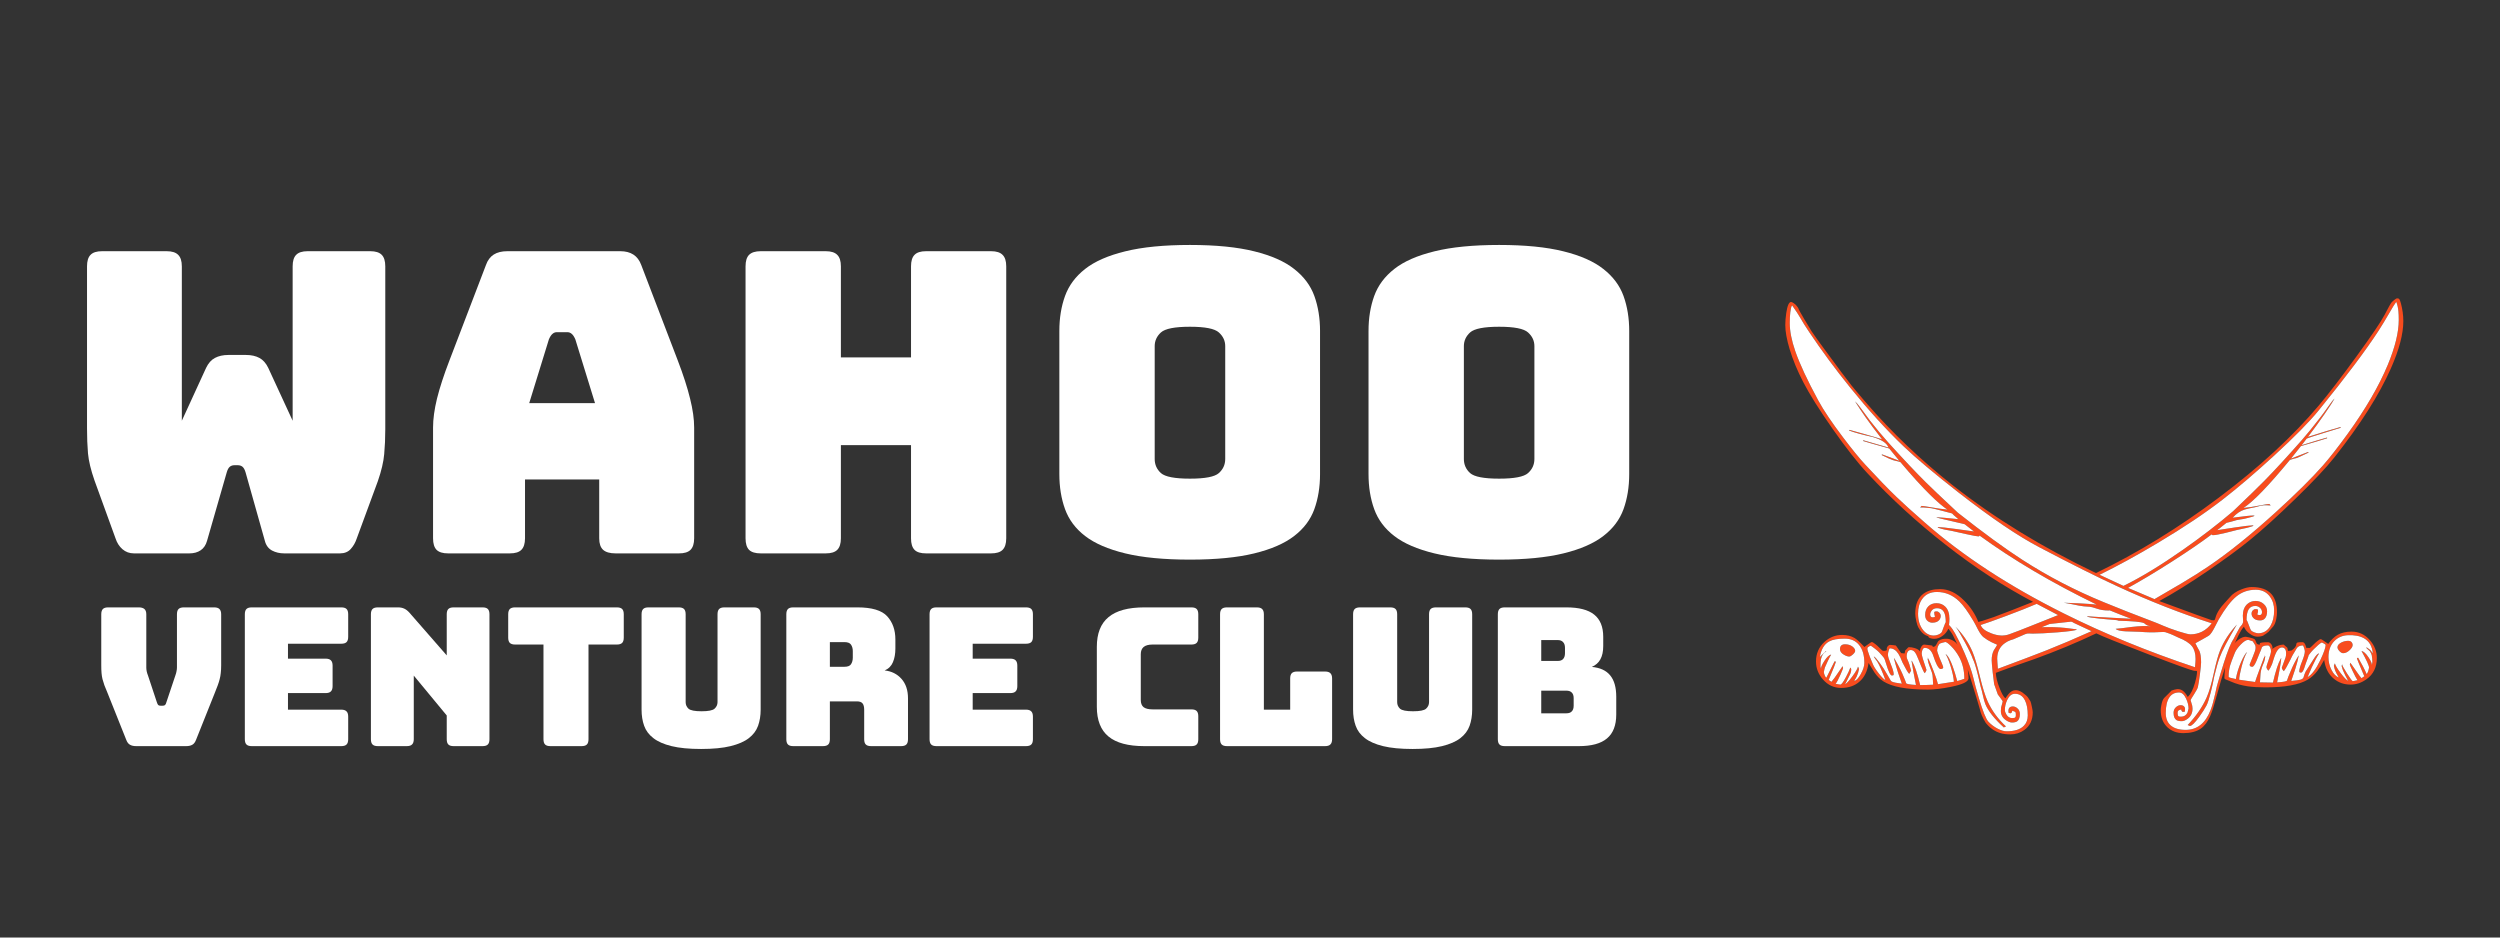<svg xmlns="http://www.w3.org/2000/svg" xmlns:xlink="http://www.w3.org/1999/xlink" width="384" zoomAndPan="magnify" viewBox="0 0 288 108" height="144" preserveAspectRatio="xMidYMid meet" version="1.0"><rect x="0" y="0" width="288" height="108" fill="#333333" stroke="none"/><defs><g/><clipPath id="7c0cb23128"><path d="M 205.664 34.371 L 276.859 34.371 L 276.859 84.602 L 205.664 84.602 Z M 205.664 34.371 " clip-rule="nonzero"/></clipPath><clipPath id="2fd784dd7c"><path d="M 206 34.371 L 276.859 34.371 L 276.859 84.602 L 206 84.602 Z M 206 34.371 " clip-rule="nonzero"/></clipPath></defs><g clip-path="url(#7c0cb23128)"><path fill="#f84c1e" d="M 225.266 72.184 C 226.125 73.055 226.785 74.023 227.238 75.102 C 227.496 75.715 227.781 76.672 228.094 77.973 C 228.395 79.223 228.695 80.176 228.992 80.832 C 229.473 81.883 230.172 82.832 231.086 83.684 L 230.84 83.801 C 229.738 82.793 229.031 81.895 228.715 81.121 C 228.617 80.875 228.523 80.547 228.438 80.145 C 228.336 79.684 228.25 79.344 228.176 79.125 C 228.074 78.656 227.965 78.191 227.848 77.73 C 227.625 76.824 227.43 76.215 227.266 75.902 C 227.145 75.527 226.848 74.891 226.363 73.992 C 225.879 73.086 225.512 72.48 225.266 72.184 Z M 255.016 77.602 C 255.285 76.375 255.531 75.473 255.766 74.895 C 256.184 73.867 256.824 72.883 257.691 71.949 C 256.648 73.711 255.98 74.984 255.691 75.777 C 255.508 76.27 255.309 76.98 255.086 77.898 C 254.965 78.559 254.824 79.195 254.668 79.805 C 254.48 80.535 254.32 81.023 254.184 81.277 C 253.992 81.641 253.715 82.074 253.344 82.586 C 252.844 83.281 252.484 83.633 252.27 83.633 L 252.02 83.523 C 252.988 82.5 253.715 81.453 254.195 80.375 C 254.492 79.695 254.766 78.77 255.016 77.602 Z M 229.422 72.969 C 230.18 73.258 230.855 73.289 231.461 73.07 C 232.098 72.84 232.867 72.547 233.766 72.184 C 235.121 71.633 236.23 71.195 237.094 70.859 L 234.629 69.562 C 233.719 69.957 232.516 70.434 231.023 70.988 C 229.727 71.473 228.781 71.809 228.176 72 C 228.297 72.379 228.707 72.703 229.422 72.969 Z M 231.613 73.746 C 231.375 73.832 231.164 73.941 230.977 74.078 C 230.379 74.492 230.078 75.098 230.078 75.879 C 230.078 75.938 230.09 76.102 230.105 76.363 C 230.121 76.648 230.137 76.875 230.156 77.043 C 232.746 76.078 234.609 75.371 235.738 74.926 C 237.328 74.293 239.062 73.559 240.945 72.711 L 238.914 71.762 C 238.766 71.66 238.66 71.613 238.59 71.613 C 238.523 71.613 237.699 71.703 236.117 71.883 L 235.195 72.254 C 236.191 72.223 237.098 72.25 237.914 72.336 C 238.336 72.379 238.773 72.438 239.227 72.5 L 239.227 72.531 C 239.133 72.629 238.406 72.734 237.051 72.844 C 235.812 72.941 234.852 72.992 234.168 72.992 C 233.84 72.973 233.633 72.973 233.535 72.984 C 233.43 73 233.195 73.09 232.84 73.258 C 232.621 73.359 232.434 73.441 232.273 73.5 C 232.125 73.559 232.02 73.605 231.949 73.641 C 231.844 73.668 231.73 73.703 231.613 73.746 Z M 213.715 74.98 C 213.715 75.09 213.629 75.227 213.457 75.387 C 213.301 75.527 213.172 75.613 213.066 75.629 C 212.883 75.641 212.668 75.574 212.422 75.426 C 212.117 75.246 211.969 75.035 211.969 74.785 C 211.969 74.41 212.164 74.223 212.551 74.223 C 212.895 74.223 213.184 74.312 213.414 74.492 C 213.613 74.652 213.715 74.812 213.715 74.98 Z M 215.176 75.004 C 215.285 75.379 215.473 75.863 215.734 76.465 C 215.832 76.738 216.062 77.105 216.418 77.559 C 216.773 78.016 217.035 78.277 217.199 78.344 C 216.852 77.383 216.535 76.668 216.254 76.207 C 216.031 75.914 215.902 75.73 215.867 75.66 L 215.879 75.633 C 216.004 75.688 216.234 75.945 216.578 76.418 C 216.906 76.863 217.164 77.262 217.352 77.613 C 217.363 77.637 217.504 77.883 217.781 78.352 C 217.82 78.438 217.883 78.496 217.965 78.531 C 218.152 78.617 218.531 78.691 219.094 78.758 C 218.738 77.758 218.504 77.043 218.391 76.617 C 218.262 76.105 218.191 75.84 218.18 75.824 L 218.254 75.887 C 218.293 75.938 218.41 76.148 218.609 76.52 C 218.852 76.969 219.031 77.336 219.156 77.621 C 219.363 78.105 219.473 78.363 219.48 78.398 L 219.59 78.703 C 219.617 78.793 219.992 78.867 220.719 78.906 C 220.641 78.547 220.547 78.066 220.438 77.465 C 220.32 76.824 220.242 76.367 220.203 76.094 L 220.281 76.191 C 220.586 76.707 220.891 77.613 221.199 78.922 C 221.699 78.918 222.199 78.906 222.695 78.879 C 222.672 78.297 222.652 77.922 222.625 77.758 C 222.598 77.59 222.527 77.371 222.418 77.098 C 222.285 76.754 222.191 76.504 222.148 76.34 C 222.117 76.16 222.078 75.996 222.043 75.84 L 222.105 75.902 L 222.16 75.98 L 222.066 75.703 L 222.105 75.781 C 222.277 76.117 222.488 76.617 222.742 77.285 C 223.012 77.984 223.184 78.496 223.258 78.82 C 223.316 78.82 223.926 78.723 225.09 78.535 C 225.055 78.047 224.926 77.457 224.711 76.75 C 224.504 76.09 224.309 75.621 224.129 75.348 L 224.246 75.434 C 224.461 75.633 224.695 76.074 224.949 76.766 C 225.137 77.273 225.312 77.84 225.473 78.457 C 225.57 78.434 225.727 78.387 225.941 78.32 C 226.176 78.246 226.293 78.203 226.293 78.195 C 226.293 77.25 226.09 76.41 225.688 75.672 C 225.422 75.191 225.105 74.766 224.734 74.406 C 224.43 74.105 224.219 73.957 224.098 73.957 C 224.059 73.957 223.938 73.988 223.746 74.047 L 223.469 74.137 C 223.332 74.277 223.242 74.453 223.191 74.668 C 223.168 74.777 223.156 74.875 223.156 74.957 C 223.156 74.984 223.176 75.062 223.223 75.199 C 223.262 75.324 223.293 75.402 223.309 75.441 C 223.348 75.543 223.391 75.652 223.43 75.777 C 223.457 75.844 223.539 76.031 223.676 76.355 C 223.797 76.652 223.859 76.82 223.859 76.859 C 223.859 77 223.754 77.07 223.555 77.07 C 223.441 77.07 223.305 76.914 223.133 76.602 C 222.992 76.32 222.859 75.996 222.742 75.625 C 222.539 74.965 222.199 74.633 221.73 74.633 C 221.609 74.633 221.516 74.723 221.453 74.902 C 221.406 75.031 221.383 75.168 221.383 75.312 C 221.383 75.5 221.566 76.117 221.93 77.172 L 221.891 77.297 C 221.844 77.398 221.789 77.484 221.723 77.551 C 221.633 77.445 221.484 77.148 221.285 76.66 C 221.094 76.188 220.996 75.945 220.992 75.934 C 220.844 75.543 220.703 75.262 220.566 75.102 C 220.438 74.953 220.289 74.883 220.113 74.883 C 219.988 74.883 219.887 74.93 219.812 75.023 C 219.703 75.145 219.648 75.355 219.648 75.645 C 219.648 75.758 219.688 75.891 219.762 76.043 C 219.887 76.293 220.02 76.699 220.164 77.258 C 220.145 77.309 220.07 77.43 219.938 77.629 C 219.777 77.461 219.52 77.023 219.168 76.32 C 219.008 75.895 218.852 75.57 218.703 75.332 C 218.43 74.902 218.098 74.688 217.699 74.688 C 217.672 74.688 217.629 74.777 217.578 74.953 C 217.52 75.141 217.488 75.297 217.488 75.414 C 217.488 75.617 217.602 75.988 217.82 76.52 C 218.039 77.047 218.152 77.426 218.152 77.652 C 218.152 77.723 218.145 77.758 218.133 77.773 C 218.082 77.789 218.055 77.801 218.039 77.805 C 218.02 77.812 217.988 77.816 217.941 77.816 C 217.773 77.816 217.551 77.359 217.277 76.449 C 217.168 76.082 217.09 75.867 217.043 75.801 C 216.98 75.707 216.785 75.484 216.461 75.133 C 216.359 75.023 216.172 74.863 215.902 74.656 C 215.656 74.473 215.531 74.383 215.52 74.383 C 215.457 74.383 215.34 74.445 215.176 74.57 C 215.105 74.637 215.105 74.781 215.176 75.004 Z M 210.355 75 L 210.379 75.051 C 210.074 75.199 209.875 75.492 209.777 75.934 C 209.738 76.121 209.719 76.402 209.719 76.773 C 209.719 76.84 209.73 76.895 209.758 76.934 L 209.793 77.055 C 209.754 76.891 209.875 76.594 210.156 76.16 C 210.457 75.688 210.723 75.438 210.953 75.414 C 210.879 75.512 210.742 75.77 210.543 76.195 C 210.359 76.578 210.254 76.812 210.227 76.895 C 210.223 76.91 210.203 76.992 210.164 77.137 C 210.129 77.285 210.109 77.371 210.109 77.402 C 210.109 77.504 210.137 77.629 210.195 77.766 C 210.238 77.883 210.281 77.961 210.324 78.012 L 210.391 78.082 C 210.875 77.098 211.191 76.465 211.34 76.191 C 211.363 76.195 211.391 76.195 211.434 76.195 C 211.465 76.203 211.484 76.23 211.484 76.273 C 211.484 76.336 211.211 77.023 210.664 78.332 L 210.984 78.547 C 211.227 78.258 211.461 77.934 211.699 77.574 C 211.957 77.18 212.148 76.902 212.266 76.75 L 212.293 76.82 C 212.309 76.875 212.32 76.922 212.32 76.965 C 212.32 77 212.219 77.254 212.02 77.719 C 211.789 78.25 211.605 78.602 211.461 78.766 L 211.699 78.82 C 211.859 78.852 211.961 78.867 212.004 78.867 C 212.137 78.867 212.352 78.574 212.66 77.988 C 212.898 77.543 213.062 77.184 213.156 76.91 C 213.227 76.953 213.262 77.027 213.262 77.141 C 213.262 77.301 213.227 77.461 213.156 77.621 C 213.141 77.656 212.965 78.008 212.641 78.664 L 212.535 78.836 C 212.715 78.754 213 78.449 213.398 77.914 C 213.793 77.375 214.008 77 214.039 76.793 C 214.117 76.922 214.156 77.02 214.156 77.09 C 214.156 77.098 214.121 77.238 214.051 77.512 C 213.953 77.82 213.836 78.074 213.699 78.266 L 213.609 78.434 C 213.828 78.418 214.074 78.16 214.355 77.668 C 214.633 77.172 214.773 76.738 214.773 76.363 C 214.773 75.484 214.57 74.797 214.168 74.301 C 213.77 73.812 213.219 73.57 212.512 73.57 C 211.711 73.57 211.113 73.676 210.719 73.895 C 210.148 74.207 209.793 74.809 209.645 75.695 C 209.668 75.66 209.785 75.543 209.992 75.34 C 210.199 75.137 210.32 75.027 210.355 75 Z M 223.133 68.195 C 222.379 68.195 221.809 68.469 221.43 69.012 C 221.117 69.453 220.961 70.012 220.961 70.691 C 220.961 71.441 221.145 72.055 221.5 72.531 C 221.848 72.988 222.273 73.215 222.77 73.215 C 222.934 73.215 223.102 73.184 223.277 73.113 C 223.457 73.043 223.59 72.957 223.672 72.855 C 223.699 72.812 223.785 72.609 223.914 72.234 C 224.043 71.879 224.113 71.703 224.121 71.703 C 224.137 71.703 224.145 71.703 224.152 71.703 C 224.18 71.699 224.188 71.691 224.18 71.676 C 224.164 71.648 224.156 71.66 224.152 71.703 C 224.152 71.23 224.102 70.871 224 70.629 C 223.844 70.254 223.559 70.066 223.133 70.066 C 222.867 70.066 222.656 70.164 222.512 70.359 C 222.41 70.5 222.359 70.641 222.359 70.789 C 222.359 71.012 222.453 71.121 222.641 71.121 C 222.781 71.121 222.867 71.094 222.91 71.035 C 222.852 70.855 222.824 70.699 222.824 70.562 C 222.824 70.523 222.836 70.496 222.855 70.477 C 222.895 70.445 222.98 70.43 223.105 70.43 C 223.215 70.43 223.316 70.48 223.41 70.574 C 223.516 70.68 223.57 70.809 223.57 70.957 C 223.57 71.129 223.512 71.285 223.402 71.422 C 223.23 71.633 222.965 71.734 222.602 71.734 C 222.426 71.734 222.258 71.68 222.105 71.57 C 221.887 71.414 221.777 71.172 221.777 70.852 C 221.777 70.426 221.902 70.094 222.152 69.844 C 222.395 69.605 222.707 69.488 223.086 69.488 C 223.473 69.488 223.801 69.613 224.066 69.859 C 224.406 70.176 224.574 70.652 224.574 71.297 C 224.574 71.516 224.559 71.75 224.527 72 C 224.676 72.148 224.812 72.312 224.934 72.492 C 225.113 72.754 225.32 73.125 225.547 73.59 C 225.695 73.84 225.953 74.395 226.324 75.25 C 226.816 76.398 227.145 77.328 227.316 78.035 C 227.465 78.68 227.68 79.469 227.965 80.414 C 228.422 81.93 228.785 82.84 229.062 83.137 C 229.363 83.461 229.719 83.727 230.125 83.941 C 230.52 84.145 230.863 84.246 231.152 84.246 C 232.078 84.246 232.742 84.035 233.148 83.609 C 233.449 83.309 233.598 82.906 233.598 82.418 C 233.598 81.676 233.488 81.094 233.266 80.664 C 233.012 80.168 232.629 79.922 232.117 79.922 C 231.754 79.922 231.457 80.16 231.23 80.637 C 231.051 81.02 230.961 81.402 230.961 81.785 C 230.961 81.945 231.02 82.121 231.137 82.316 C 231.301 82.59 231.516 82.723 231.789 82.723 C 231.98 82.723 232.102 82.699 232.156 82.652 C 232.203 82.609 232.227 82.52 232.227 82.371 C 232.227 82.188 232.211 82.07 232.168 82.027 C 232.129 81.984 232.008 81.93 231.801 81.875 C 231.801 81.961 231.785 82.027 231.754 82.074 C 231.73 82.105 231.684 82.137 231.613 82.172 L 231.391 82.125 C 231.375 82.035 231.367 81.957 231.367 81.891 C 231.367 81.742 231.406 81.625 231.48 81.539 C 231.566 81.438 231.699 81.383 231.875 81.383 C 232.055 81.383 232.223 81.449 232.379 81.578 C 232.586 81.742 232.688 81.973 232.688 82.262 C 232.688 82.668 232.582 82.945 232.375 83.094 C 232.242 83.188 232.043 83.234 231.773 83.234 C 231.582 83.234 231.348 83.145 231.082 82.965 C 230.695 82.703 230.5 82.348 230.5 81.898 L 230.531 81.477 C 230.551 81.406 230.586 81.273 230.641 81.086 C 230.688 80.938 230.711 80.844 230.711 80.809 C 230.711 80.77 230.637 80.656 230.492 80.461 C 230.312 80.23 230.199 80.078 230.148 80 C 230.137 79.977 229.996 79.586 229.727 78.82 C 229.695 78.645 229.641 78.191 229.559 77.465 C 229.484 76.723 229.441 76.258 229.441 76.066 C 229.441 75.605 229.527 75.219 229.688 74.91 C 229.879 74.625 230.008 74.414 230.074 74.277 C 229.828 74.176 229.617 74.078 229.438 73.988 C 229.102 73.824 228.785 73.629 228.492 73.395 C 228.312 73.254 228.102 72.969 227.871 72.539 C 227.625 72.055 227.453 71.723 227.344 71.547 C 226.715 70.48 226.168 69.723 225.711 69.281 C 224.961 68.559 224.105 68.195 223.133 68.195 Z M 206.242 35.977 C 206.199 36.344 206.18 36.754 206.18 37.215 C 206.18 38.145 206.391 39.219 206.809 40.434 C 207.328 41.93 208.215 43.836 209.473 46.148 C 210.082 47.273 211.035 48.688 212.324 50.391 C 213.379 51.785 214.23 52.832 214.883 53.531 C 216.316 55.082 217.516 56.324 218.484 57.254 C 219.203 57.945 220.285 58.926 221.73 60.191 C 226.113 64.039 231.457 67.531 237.75 70.668 C 242.387 72.984 247.422 75.051 252.863 76.867 C 252.91 76.406 252.93 76.094 252.93 75.926 C 252.93 75.293 252.793 74.797 252.516 74.449 C 252.223 74.078 251.695 73.738 250.922 73.438 C 250.914 73.43 250.738 73.352 250.395 73.191 C 250.133 73.066 249.812 72.941 249.441 72.824 C 249.367 72.797 249.164 72.797 248.828 72.816 C 248.363 72.84 247.996 72.852 247.73 72.848 C 247.324 72.84 246.914 72.816 246.504 72.785 C 245.73 72.766 245.18 72.742 244.852 72.73 C 244.289 72.699 243.922 72.613 243.746 72.469 L 243.738 72.438 C 244.02 72.426 244.629 72.352 245.57 72.223 C 246.5 72.117 247.23 72.09 247.762 72.148 C 247.504 72.102 247.316 72.035 247.211 71.961 C 247.125 71.875 247.047 71.812 246.965 71.777 C 246.676 71.641 245.703 71.551 244.059 71.508 C 244.008 71.457 243.727 71.414 243.203 71.383 L 242.723 71.344 C 242.219 71.297 241.922 71.266 241.836 71.258 C 241.004 71.176 240.543 71.102 240.449 71.023 L 240.434 70.984 C 240.449 70.984 240.734 71.004 241.297 71.051 C 242.242 71.113 243.645 71.191 245.504 71.281 C 244.68 70.969 243.852 70.645 243.031 70.309 C 243.008 70.324 242.977 70.328 242.93 70.328 C 242.414 70.328 241.961 70.262 241.574 70.121 C 241.164 69.98 240.879 69.906 240.723 69.898 C 240.25 69.879 239.836 69.836 239.48 69.762 C 238.773 69.617 238.195 69.504 237.75 69.434 C 238.152 69.441 238.734 69.465 239.492 69.504 C 240.379 69.551 241.062 69.598 241.535 69.648 C 236.402 67.156 231.906 64.504 228.043 61.695 C 228.027 61.762 227.984 61.793 227.918 61.793 C 227.777 61.793 227.305 61.707 226.508 61.531 C 225.637 61.336 225.098 61.215 224.883 61.168 L 224.043 61.012 C 223.844 60.973 223.578 60.898 223.242 60.789 C 223.238 60.773 223.238 60.758 223.238 60.746 C 223.238 60.73 223.258 60.719 223.301 60.719 C 223.555 60.719 224.262 60.797 225.434 60.953 C 226.027 61.035 226.688 61.125 227.406 61.227 L 226.324 60.387 C 226.141 60.34 225.547 60.199 224.543 59.969 C 223.656 59.77 223.184 59.652 223.117 59.621 L 223.102 59.582 C 223.191 59.582 223.512 59.609 224.059 59.656 C 224.66 59.707 225.133 59.754 225.48 59.797 L 225.602 59.805 C 225.395 59.637 225.211 59.477 225.051 59.328 C 224.949 59.191 224.863 59.125 224.797 59.125 C 224.445 59.035 224.09 58.938 223.727 58.844 C 223 58.652 222.586 58.555 222.484 58.543 C 221.809 58.469 221.379 58.438 221.207 58.457 C 221.215 58.441 221.246 58.41 221.293 58.359 C 221.344 58.309 221.367 58.281 221.371 58.281 C 221.496 58.281 221.871 58.336 222.488 58.445 C 223.191 58.574 223.809 58.656 224.336 58.703 C 223.82 58.363 223.164 57.805 222.371 57.023 C 221.391 56.059 220.242 54.793 218.922 53.23 C 218.496 53.125 218.215 53.051 218.07 53.008 C 217.859 52.945 217.434 52.754 216.785 52.43 C 216.781 52.41 216.777 52.391 216.777 52.383 C 216.777 52.363 216.797 52.352 216.84 52.352 L 218.801 53.082 C 218.41 52.617 218.023 52.145 217.637 51.664 C 215.855 51.168 214.848 50.879 214.609 50.797 C 214.645 50.758 214.664 50.734 214.668 50.723 L 217.559 51.559 C 217.371 51.047 216.77 50.648 215.754 50.348 C 214.5 50.07 213.594 49.82 213.031 49.602 C 213.027 49.582 213.023 49.566 213.02 49.559 C 213.02 49.535 213.043 49.527 213.082 49.527 C 213.113 49.527 213.652 49.676 214.695 49.977 C 215.77 50.281 216.477 50.492 216.812 50.605 C 216.047 49.625 215.406 48.77 214.895 48.039 C 214.551 47.547 214.145 46.941 213.688 46.23 C 213.859 46.375 214.09 46.645 214.383 47.047 C 214.945 47.82 215.293 48.289 215.43 48.465 C 216.102 49.328 216.793 50.156 217.504 50.949 C 219.211 52.836 220.672 54.391 221.891 55.598 C 222.48 56.184 223.699 57.34 225.539 59.059 C 228.523 61.41 231 63.219 232.977 64.492 C 235.93 66.398 239.059 68.023 242.363 69.375 C 244.211 70.133 245.828 70.77 247.211 71.289 C 248.199 71.66 248.867 71.93 249.227 72.094 C 249.641 72.277 250.211 72.488 250.93 72.723 C 251.672 72.957 252.137 73.078 252.332 73.078 C 252.812 73.078 253.258 72.973 253.668 72.77 C 254.102 72.551 254.477 72.227 254.785 71.801 C 251.285 70.684 247.648 69.258 243.875 67.52 C 241.625 66.484 238.66 65.004 234.988 63.074 C 232.48 61.766 229.367 59.652 225.633 56.746 C 222.836 54.559 220.727 52.789 219.312 51.434 C 217.305 49.516 215.254 47.262 213.164 44.676 C 211.449 42.555 209.871 40.422 208.43 38.27 C 207.973 37.586 207.625 37.035 207.398 36.621 C 207.215 36.297 206.902 35.812 206.449 35.176 C 206.359 35.285 206.293 35.555 206.242 35.977 Z M 272.336 73.531 C 271.855 73.258 271.23 73.141 270.461 73.176 C 269.848 73.207 269.328 73.43 268.918 73.848 C 268.465 74.312 268.238 74.93 268.238 75.695 C 268.238 76.223 268.352 76.719 268.59 77.18 C 268.82 77.633 269.102 77.926 269.43 78.051 C 269.215 77.699 269.051 77.371 268.949 77.066 C 268.891 76.836 268.863 76.715 268.863 76.707 C 268.863 76.691 268.875 76.652 268.902 76.586 C 268.93 76.508 268.953 76.453 268.98 76.418 C 269.027 76.637 269.242 77.008 269.633 77.527 C 270.031 78.055 270.32 78.359 270.508 78.438 C 270.434 78.32 270.32 78.102 270.168 77.789 C 270.012 77.477 269.926 77.285 269.906 77.219 C 269.887 77.133 269.855 77.035 269.812 76.918 C 269.777 76.824 269.762 76.766 269.762 76.75 C 269.762 76.672 269.777 76.598 269.816 76.523 C 269.793 76.609 269.977 76.953 270.359 77.559 C 270.746 78.164 270.969 78.465 271.035 78.465 C 271.105 78.465 271.285 78.43 271.578 78.359 C 271.434 78.133 271.246 77.773 271.02 77.297 C 270.809 76.848 270.703 76.605 270.703 76.566 C 270.703 76.523 270.711 76.477 270.727 76.422 L 270.75 76.348 C 270.766 76.348 270.965 76.633 271.355 77.195 C 271.746 77.77 271.98 78.078 272.051 78.129 L 272.367 77.906 C 271.805 76.586 271.523 75.902 271.523 75.863 C 271.523 75.824 271.527 75.801 271.547 75.793 C 271.555 75.789 271.566 75.789 271.57 75.789 L 271.664 75.781 C 272.07 76.465 272.395 77.094 272.637 77.656 C 272.766 77.512 272.855 77.266 272.914 76.906 C 272.914 76.68 272.625 76.043 272.047 75 C 272.277 75.027 272.551 75.27 272.859 75.734 C 273.137 76.156 273.258 76.449 273.227 76.617 C 273.273 76.449 273.297 76.332 273.297 76.266 C 273.297 76.004 273.273 75.746 273.227 75.488 C 273.199 75.348 273.125 75.188 273.004 75.016 C 272.977 74.977 272.898 74.906 272.77 74.805 C 272.664 74.723 272.613 74.664 272.613 74.625 C 272.613 74.586 272.613 74.566 272.625 74.566 C 272.633 74.566 272.641 74.566 272.645 74.578 C 272.867 74.73 273.008 74.832 273.066 74.887 C 273.109 74.938 273.207 75.062 273.352 75.266 C 273.277 74.453 272.938 73.875 272.336 73.531 Z M 269.707 74.023 C 269.965 73.891 270.234 73.824 270.512 73.824 C 270.711 73.824 270.852 73.891 270.941 74.031 C 271 74.113 271.027 74.207 271.027 74.301 C 271.027 74.48 270.91 74.68 270.68 74.895 C 270.434 75.129 270.188 75.246 269.934 75.246 C 269.785 75.246 269.637 75.16 269.484 74.988 C 269.344 74.828 269.277 74.688 269.277 74.566 C 269.277 74.355 269.422 74.176 269.707 74.023 Z M 258.113 74.27 C 257.797 74.602 257.578 74.91 257.461 75.188 C 257.176 75.887 256.992 76.379 256.91 76.664 C 256.793 77.066 256.738 77.5 256.738 77.973 C 256.738 78.039 257.016 78.121 257.57 78.227 C 257.68 77.582 257.883 76.926 258.176 76.254 C 258.449 75.645 258.684 75.258 258.871 75.102 C 258.633 75.5 258.418 76.082 258.219 76.852 C 258.055 77.496 257.965 77.977 257.953 78.305 C 259.121 78.477 259.73 78.562 259.785 78.566 C 259.84 78.375 260.027 77.84 260.359 76.953 C 260.656 76.141 260.84 75.66 260.902 75.508 L 260.938 75.43 L 260.852 75.711 L 260.965 75.57 C 260.949 75.656 260.93 75.789 260.906 75.965 C 260.867 76.148 260.785 76.379 260.66 76.656 C 260.535 76.941 260.453 77.258 260.414 77.602 C 260.395 77.738 260.375 78.074 260.348 78.609 L 261.844 78.637 C 262.148 77.312 262.445 76.402 262.734 75.895 L 262.801 75.797 C 262.793 76.039 262.727 76.496 262.602 77.168 C 262.535 77.527 262.441 78.012 262.324 78.613 C 263.051 78.566 263.434 78.492 263.465 78.395 L 263.633 77.918 C 263.824 77.449 263.965 77.109 264.059 76.906 C 264.211 76.578 264.371 76.258 264.543 75.949 C 264.66 75.734 264.734 75.609 264.77 75.57 L 264.824 75.5 C 264.816 75.535 264.758 75.781 264.656 76.234 C 264.578 76.578 264.344 77.312 263.949 78.445 C 264.449 78.406 264.797 78.355 264.992 78.305 C 265.176 78.254 265.293 78.18 265.352 78.074 C 265.355 78.07 265.398 77.938 265.477 77.68 C 265.551 77.457 265.664 77.242 265.828 77.023 C 265.867 76.973 266.098 76.609 266.523 75.934 C 266.781 75.527 266.977 75.309 267.113 75.281 L 267.129 75.262 C 267.137 75.254 267.141 75.27 267.141 75.312 C 267.047 75.449 266.926 75.66 266.773 75.949 C 266.461 76.535 266.148 77.219 265.836 78.004 C 266.332 77.719 266.82 77.062 267.309 76.031 C 267.715 75.168 267.914 74.59 267.914 74.301 C 267.914 74.266 267.848 74.207 267.707 74.133 C 267.578 74.055 267.492 74.02 267.465 74.02 C 267.418 74.02 267.293 74.105 267.086 74.277 C 266.914 74.43 266.73 74.598 266.539 74.793 C 266.402 74.926 266.266 75.082 266.133 75.25 C 266.016 75.391 265.957 75.469 265.957 75.48 C 265.949 75.559 265.887 75.734 265.781 76.012 C 265.684 76.258 265.566 76.594 265.43 77.023 C 265.312 77.332 265.199 77.484 265.086 77.484 C 265.047 77.484 265.016 77.48 264.992 77.473 C 264.969 77.465 264.938 77.453 264.906 77.441 C 264.887 77.434 264.879 77.395 264.879 77.328 C 264.879 77.098 264.984 76.719 265.199 76.191 C 265.41 75.668 265.516 75.281 265.516 75.035 C 265.516 74.938 265.484 74.797 265.422 74.625 C 265.363 74.445 265.32 74.355 265.297 74.355 C 264.992 74.355 264.77 74.449 264.613 74.637 C 264.473 74.879 264.367 75.059 264.293 75.172 C 264.152 75.395 264.059 75.562 264.004 75.68 C 263.906 75.891 263.852 76.004 263.844 76.012 C 263.598 76.477 263.453 76.75 263.402 76.848 C 263.266 77.09 263.16 77.25 263.09 77.32 C 262.988 77.203 262.926 77.109 262.898 77.039 C 262.891 76.984 262.875 76.949 262.863 76.926 C 263.133 76.191 263.281 75.793 263.301 75.73 C 263.344 75.598 263.359 75.438 263.359 75.25 C 263.359 75.012 263.309 74.836 263.199 74.719 C 263.109 74.629 263.004 74.586 262.875 74.586 C 262.512 74.586 262.195 75.027 261.926 75.918 C 261.844 76.199 261.781 76.398 261.738 76.512 C 261.609 76.836 261.465 77.086 261.305 77.266 C 261.297 77.246 261.254 77.184 261.18 77.082 C 261.125 77 261.098 76.93 261.098 76.867 C 261.098 76.75 261.184 76.465 261.355 75.996 C 261.527 75.527 261.617 75.199 261.617 75.012 C 261.617 74.848 261.582 74.699 261.512 74.566 C 261.441 74.422 261.355 74.352 261.258 74.352 C 260.898 74.352 260.664 74.422 260.57 74.57 C 260.496 74.816 260.41 75.031 260.316 75.219 C 260.266 75.324 260.145 75.625 259.949 76.129 C 259.754 76.586 259.59 76.812 259.469 76.812 C 259.242 76.812 259.145 76.723 259.164 76.539 C 259.484 75.773 259.68 75.27 259.762 75.031 C 259.816 74.867 259.844 74.738 259.844 74.637 C 259.844 74.492 259.828 74.383 259.793 74.316 C 259.711 74.191 259.617 74.047 259.52 73.879 L 259.012 73.711 C 258.773 73.707 258.473 73.895 258.113 74.27 Z M 257.645 68.699 C 257.035 69.191 256.355 70.07 255.609 71.336 C 255.391 71.762 255.219 72.098 255.094 72.332 C 254.871 72.762 254.672 73.051 254.492 73.199 C 254.453 73.234 254.188 73.391 253.699 73.664 C 253.223 73.934 252.961 74.078 252.91 74.102 C 253.035 74.375 253.191 74.672 253.379 75 C 253.504 75.301 253.566 75.734 253.566 76.309 C 253.566 76.523 253.523 76.977 253.434 77.664 C 253.344 78.352 253.266 78.84 253.199 79.137 C 253.168 79.293 253.012 79.582 252.742 80.004 C 252.484 80.41 252.355 80.621 252.355 80.645 C 252.355 80.676 252.379 80.77 252.434 80.922 C 252.492 81.102 252.531 81.227 252.547 81.309 L 252.578 81.629 C 252.578 82.137 252.391 82.527 252.02 82.801 C 251.77 82.988 251.539 83.078 251.332 83.078 C 251.062 83.078 250.855 83.035 250.723 82.949 C 250.504 82.801 250.395 82.523 250.395 82.117 C 250.395 81.832 250.5 81.605 250.707 81.438 C 250.867 81.301 251.035 81.238 251.199 81.238 C 251.375 81.238 251.512 81.285 251.605 81.383 C 251.684 81.465 251.719 81.555 251.719 81.664 C 251.719 81.785 251.711 81.891 251.695 81.984 C 251.613 82.004 251.539 82.016 251.469 82.016 C 251.422 82.016 251.375 81.98 251.332 81.906 C 251.289 81.832 251.277 81.773 251.281 81.727 C 251.098 81.77 250.98 81.82 250.922 81.891 C 250.879 81.938 250.859 82.027 250.859 82.156 C 250.859 82.344 250.895 82.465 250.969 82.52 C 251.016 82.547 251.105 82.562 251.246 82.562 C 251.594 82.562 251.84 82.41 251.996 82.105 C 252.082 81.801 252.121 81.641 252.121 81.633 C 252.121 81.266 252.027 80.879 251.836 80.48 C 251.613 80.004 251.344 79.77 251.027 79.77 C 250.551 79.77 250.188 79.949 249.926 80.316 C 249.641 80.719 249.496 81.328 249.496 82.145 C 249.496 82.754 249.68 83.227 250.047 83.555 C 250.441 83.906 251.02 84.082 251.789 84.082 C 253.109 84.082 254.059 83.328 254.648 81.824 C 254.828 81.367 255 80.766 255.168 80.008 C 255.328 79.25 255.438 78.793 255.5 78.637 C 255.707 77.906 255.93 77.172 256.164 76.434 C 256.629 74.969 257.004 74.035 257.301 73.625 C 257.305 73.617 257.391 73.449 257.555 73.129 C 257.734 72.781 257.895 72.484 258.035 72.25 C 258.055 72.223 258.125 72.137 258.258 71.992 C 258.371 71.828 258.422 71.676 258.406 71.539 C 258.391 71.348 258.375 71.145 258.375 70.926 C 258.375 70.352 258.543 69.914 258.867 69.605 C 259.137 69.355 259.461 69.23 259.84 69.23 C 260.207 69.23 260.52 69.344 260.773 69.574 C 261.039 69.805 261.168 70.086 261.168 70.422 C 261.168 70.773 261.086 71.047 260.922 71.234 C 260.781 71.395 260.594 71.473 260.363 71.473 C 260 71.473 259.73 71.371 259.559 71.16 C 259.441 71.02 259.379 70.859 259.379 70.684 C 259.379 70.539 259.43 70.414 259.527 70.312 C 259.617 70.219 259.723 70.168 259.832 70.168 C 259.973 70.168 260.059 70.184 260.086 70.211 C 260.109 70.23 260.125 70.281 260.125 70.367 C 260.125 70.48 260.098 70.617 260.039 70.77 C 260.082 70.828 260.176 70.855 260.309 70.855 C 260.492 70.855 260.582 70.742 260.582 70.516 C 260.582 70.336 260.512 70.172 260.367 70.031 C 260.215 69.883 260.027 69.805 259.801 69.805 C 259.449 69.805 259.199 69.941 259.039 70.207 C 258.883 70.469 258.801 70.883 258.801 71.457 C 258.809 71.457 258.816 71.461 258.832 71.461 C 258.848 71.461 258.922 71.633 259.055 71.992 C 259.195 72.367 259.281 72.566 259.305 72.598 C 259.375 72.695 259.512 72.781 259.711 72.855 C 259.887 72.918 260.027 72.953 260.141 72.953 C 260.75 72.953 261.223 72.668 261.555 72.105 C 261.84 71.625 261.98 71.023 261.98 70.305 C 261.98 69.691 261.816 69.164 261.492 68.727 C 261.105 68.199 260.562 67.938 259.871 67.938 C 259.012 67.938 258.273 68.191 257.645 68.699 Z M 276.297 35.844 C 276.254 35.438 276.172 35.078 276.047 34.766 C 275.863 35.02 275.594 35.453 275.242 36.07 C 274.812 36.82 274.402 37.496 274.012 38.098 C 272.543 40.367 270.234 43.434 267.094 47.301 C 266.027 48.609 264.312 50.348 261.945 52.52 C 259.793 54.492 257.836 56.164 256.066 57.535 C 254.059 59.094 251.57 60.762 248.594 62.535 C 246.129 64.004 243.887 65.23 241.867 66.215 C 242.785 66.652 243.703 67.078 244.625 67.496 C 246.617 66.527 248.902 65.137 251.48 63.332 C 253.613 61.836 255.539 60.355 257.254 58.891 C 259 57.223 260.207 56.055 260.867 55.379 C 262.051 54.172 263.492 52.605 265.191 50.676 C 265.77 50.016 266.453 49.18 267.238 48.164 C 267.477 47.863 267.82 47.391 268.27 46.754 C 268.562 46.328 268.785 46.051 268.941 45.914 C 268.789 46.207 268.426 46.773 267.844 47.617 C 267.211 48.539 266.555 49.445 265.875 50.328 C 266.207 50.219 266.906 50 267.977 49.672 C 269.023 49.359 269.559 49.203 269.586 49.203 C 269.625 49.203 269.652 49.215 269.652 49.234 C 269.652 49.242 269.652 49.262 269.641 49.281 C 268.848 49.523 268.172 49.73 267.629 49.902 C 266.594 50.219 265.965 50.422 265.734 50.52 L 265.148 51.285 C 265.32 51.238 265.867 51.07 266.781 50.781 C 267.574 50.539 267.984 50.418 268.023 50.418 C 268.066 50.418 268.086 50.422 268.09 50.441 C 268.09 50.449 268.086 50.465 268.082 50.488 C 267.59 50.648 266.59 50.949 265.066 51.391 L 263.918 52.836 C 265.191 52.328 265.844 52.074 265.871 52.074 C 265.91 52.074 265.934 52.086 265.938 52.105 C 265.938 52.113 265.934 52.129 265.926 52.148 C 265.121 52.535 264.668 52.738 264.57 52.766 C 264.461 52.777 264.203 52.852 263.797 52.98 C 261.348 55.953 259.566 57.797 258.453 58.512 C 258.992 58.465 259.605 58.375 260.309 58.234 C 260.914 58.117 261.285 58.059 261.418 58.059 C 261.426 58.059 261.453 58.082 261.496 58.129 C 261.535 58.172 261.562 58.207 261.578 58.23 C 261.199 58.203 260.945 58.195 260.816 58.203 C 260.559 58.227 260.219 58.301 259.793 58.43 C 259.266 58.527 258.855 58.617 258.574 58.703 C 258.086 58.852 257.629 59.164 257.203 59.641 C 258.117 59.523 258.672 59.457 258.859 59.438 C 259.219 59.398 259.5 59.383 259.707 59.387 C 259.699 59.41 259.691 59.434 259.68 59.449 C 259.582 59.496 259.473 59.531 259.348 59.559 C 259.086 59.625 258.867 59.684 258.703 59.727 C 258.551 59.77 258.316 59.812 258 59.855 C 257.734 59.895 257.527 59.941 257.379 60 C 257.336 60.016 257.188 60.055 256.938 60.121 C 256.68 60.188 256.535 60.227 256.488 60.23 C 256.273 60.41 256.027 60.605 255.758 60.816 L 255.414 61.078 C 255.566 61.062 256.23 60.961 257.402 60.773 C 258.555 60.605 259.262 60.52 259.52 60.52 C 259.559 60.52 259.578 60.531 259.578 60.547 C 259.578 60.559 259.574 60.574 259.57 60.59 C 259.371 60.664 259.109 60.742 258.785 60.82 C 258.648 60.855 258.297 60.934 257.73 61.047 C 257.234 61.18 256.793 61.289 256.414 61.379 C 255.68 61.559 255.184 61.652 254.922 61.652 C 254.879 61.652 254.848 61.637 254.824 61.613 C 254.805 61.582 254.789 61.566 254.785 61.559 C 253.652 62.418 252.137 63.461 250.23 64.68 C 248.316 65.906 246.621 66.918 245.148 67.727 C 246.164 68.168 247.18 68.598 248.199 69.02 C 248.945 68.582 249.996 67.965 251.359 67.172 C 252.516 66.484 253.543 65.836 254.438 65.227 C 256.758 63.656 259.344 61.574 262.195 58.977 C 264.504 56.879 266.305 55.094 267.598 53.629 C 268.367 52.75 269.316 51.543 270.43 50.004 C 272.504 47.137 274.051 44.48 275.07 42.035 C 275.914 40 276.336 38.277 276.336 36.871 C 276.336 36.449 276.324 36.105 276.297 35.844 Z M 276.582 34.934 C 276.766 35.621 276.863 36.309 276.863 37.004 C 276.863 38.473 276.383 40.285 275.43 42.441 C 274.09 45.48 271.914 48.906 268.902 52.711 C 267.988 53.871 266.488 55.461 264.402 57.488 C 262.383 59.453 260.625 61.043 259.133 62.254 C 257.891 63.262 256.312 64.414 254.41 65.719 C 252.234 67.203 250.344 68.375 248.742 69.242 C 252.602 70.668 254.617 71.402 254.789 71.445 C 254.855 71.457 254.941 71.461 255.039 71.461 C 255.109 71.461 255.172 71.375 255.215 71.191 C 255.297 70.883 255.441 70.566 255.66 70.23 C 255.793 70.023 255.996 69.777 256.258 69.484 C 256.617 69.098 256.832 68.855 256.906 68.766 C 257.188 68.426 257.609 68.137 258.176 67.91 C 258.648 67.723 259.055 67.625 259.391 67.625 C 260.43 67.625 261.188 67.898 261.672 68.441 C 262.094 68.926 262.309 69.621 262.309 70.543 C 262.309 70.785 262.281 71.039 262.227 71.305 C 262.148 71.688 262.031 71.977 261.875 72.168 C 261.531 72.566 261.352 72.77 261.336 72.781 C 261.137 72.949 260.984 73.059 260.883 73.113 C 260.824 73.133 260.797 73.145 260.797 73.152 C 260.797 73.207 260.688 73.258 260.48 73.301 C 260.309 73.332 260.172 73.348 260.066 73.348 C 259.785 73.348 259.488 73.238 259.18 73.016 C 258.852 72.789 258.625 72.516 258.5 72.191 C 258.391 72.32 258.285 72.465 258.176 72.633 C 257.988 72.938 257.738 73.445 257.426 74.152 C 257.512 73.992 257.668 73.832 257.895 73.672 C 258.191 73.457 258.465 73.355 258.719 73.355 C 258.773 73.355 258.926 73.387 259.172 73.445 C 259.457 73.516 259.641 73.578 259.723 73.633 C 259.785 73.68 259.852 73.805 259.922 74.02 C 259.973 74.18 260.094 74.258 260.27 74.258 C 260.332 74.258 260.359 74.246 260.348 74.219 C 260.332 74.164 260.324 74.133 260.328 74.121 C 260.363 74.031 260.68 73.984 261.285 73.984 C 261.395 73.984 261.504 74.047 261.617 74.172 C 261.762 74.336 261.82 74.543 261.789 74.793 C 261.844 74.688 261.996 74.578 262.254 74.457 C 262.539 74.324 262.816 74.258 263.082 74.258 C 263.09 74.258 263.152 74.309 263.258 74.41 C 263.371 74.516 263.43 74.566 263.434 74.566 C 263.473 74.566 263.5 74.609 263.52 74.699 C 263.555 74.887 263.574 74.984 263.574 74.984 L 263.973 74.941 C 264.336 74.711 264.527 74.461 264.543 74.188 C 264.547 74.102 264.586 74.047 264.648 74.023 C 264.738 73.992 264.938 73.977 265.246 73.977 C 265.375 73.977 265.488 74.078 265.574 74.27 C 265.629 74.391 265.66 74.508 265.676 74.625 L 266.066 74.648 C 266.109 74.648 266.223 74.551 266.418 74.352 C 266.652 74.113 266.82 73.957 266.918 73.887 C 267.098 73.754 267.195 73.68 267.211 73.672 C 267.254 73.645 267.301 73.633 267.348 73.633 C 267.391 73.633 267.449 73.656 267.523 73.707 C 267.594 73.746 267.797 73.887 268.129 74.117 L 268.199 74.188 C 268.562 73.691 268.93 73.344 269.309 73.129 C 269.738 72.883 270.273 72.762 270.906 72.762 C 271.73 72.762 272.43 73.09 273.008 73.746 C 273.547 74.363 273.812 75.039 273.812 75.789 C 273.812 76.875 273.406 77.699 272.598 78.266 C 272.02 78.668 271.418 78.867 270.797 78.867 C 270.066 78.867 269.43 78.652 268.891 78.219 C 268.254 77.711 267.871 76.977 267.746 76.023 C 267.43 76.602 267.168 77.027 266.957 77.297 C 266.637 77.715 266.266 78.047 265.84 78.305 C 264.84 78.891 263.215 79.184 260.969 79.184 C 260.191 79.184 259.52 79.145 258.949 79.066 C 258.234 78.957 257.59 78.777 257.012 78.52 C 256.633 78.371 256.414 78.281 256.348 78.25 C 256.281 78.223 256.25 78.168 256.25 78.09 C 256.25 78.02 256.258 77.844 256.273 77.566 C 256.293 77.254 256.309 77.035 256.328 76.902 C 256.074 77.645 255.758 78.707 255.379 80.098 C 255.074 81.223 254.824 82.016 254.625 82.469 C 254.332 83.148 253.961 83.641 253.52 83.941 C 253.027 84.285 252.359 84.457 251.516 84.457 C 250.785 84.457 250.184 84.234 249.703 83.797 C 249.176 83.312 248.914 82.648 248.914 81.801 C 248.914 81.664 248.938 81.477 248.984 81.238 C 249.059 80.848 249.16 80.578 249.297 80.422 C 249.82 79.914 250.078 79.652 250.078 79.641 C 250.078 79.582 250.207 79.52 250.461 79.457 C 250.668 79.406 250.805 79.383 250.867 79.383 C 251.078 79.383 251.266 79.441 251.434 79.555 C 251.645 79.699 251.84 79.945 252.035 80.293 C 252.367 79.961 252.641 79.426 252.855 78.684 C 253.016 78.117 253.098 77.676 253.098 77.355 C 253.098 77.312 253.062 77.285 252.992 77.281 L 252.809 77.281 C 252.586 77.281 250.785 76.633 247.41 75.34 C 244.074 74.062 242.102 73.27 241.496 72.961 C 239.266 74.023 236.879 75.016 234.34 75.934 C 232.012 76.738 230.539 77.262 229.918 77.512 C 229.938 78.004 230.078 78.586 230.348 79.258 C 230.598 79.898 230.82 80.293 231.023 80.445 C 231.277 80.043 231.516 79.773 231.734 79.641 C 231.871 79.555 232.043 79.508 232.242 79.508 C 232.449 79.508 232.688 79.594 232.961 79.762 C 232.961 79.77 233.043 79.828 233.199 79.945 C 233.383 80.082 233.52 80.207 233.605 80.32 L 233.902 80.781 C 233.945 80.863 234 81.07 234.066 81.395 C 234.137 81.723 234.172 81.941 234.172 82.047 C 234.172 82.945 233.852 83.625 233.211 84.086 C 232.73 84.43 232.195 84.602 231.598 84.602 C 231.152 84.602 230.758 84.551 230.418 84.445 C 229.766 84.242 229.211 83.848 228.754 83.27 C 228.383 82.656 228.16 82.129 228.074 81.68 C 228.051 81.555 227.586 80.031 226.684 77.105 C 226.703 77.238 226.727 77.43 226.746 77.688 C 226.766 77.918 226.777 78.07 226.777 78.133 C 226.777 78.523 226.098 78.855 224.742 79.125 C 223.699 79.336 222.809 79.441 222.082 79.441 C 219.637 79.441 217.926 79.121 216.941 78.477 C 216.566 78.23 216.238 77.902 215.953 77.488 C 215.656 76.996 215.426 76.621 215.258 76.371 C 215.129 77.34 214.762 78.07 214.16 78.566 C 213.621 79.023 212.93 79.25 212.094 79.25 C 211.266 79.25 210.562 78.918 209.992 78.262 C 209.465 77.656 209.203 76.969 209.203 76.207 C 209.203 75.289 209.531 74.535 210.184 73.941 C 210.781 73.41 211.457 73.145 212.215 73.145 C 212.781 73.145 213.254 73.266 213.648 73.5 C 213.93 73.676 214.309 74.02 214.781 74.535 C 214.828 74.488 215.07 74.312 215.516 74.008 C 215.52 74.004 215.527 73.996 215.535 73.988 C 215.555 73.977 215.586 73.969 215.625 73.969 C 215.676 73.969 215.723 73.98 215.766 74.008 C 215.789 74.02 215.887 74.09 216.062 74.219 C 216.164 74.293 216.332 74.441 216.562 74.68 C 216.766 74.875 216.883 74.977 216.914 74.977 C 217.199 74.977 217.352 74.941 217.367 74.871 C 217.34 74.766 217.348 74.668 217.383 74.578 C 217.422 74.5 217.473 74.434 217.531 74.383 C 217.602 74.32 217.672 74.293 217.742 74.293 C 217.789 74.293 217.91 74.301 218.098 74.32 C 218.281 74.344 218.379 74.359 218.402 74.363 L 218.504 74.5 C 218.617 74.656 218.789 74.902 219.016 75.242 L 219.41 75.277 L 219.465 74.996 C 219.48 74.91 219.512 74.867 219.551 74.867 C 219.562 74.867 219.617 74.812 219.703 74.711 C 219.793 74.602 219.859 74.551 219.898 74.551 C 220.109 74.551 220.324 74.586 220.555 74.652 C 220.875 74.75 221.09 74.883 221.199 75.062 C 221.172 74.902 221.211 74.727 221.316 74.535 C 221.426 74.348 221.539 74.254 221.668 74.254 C 221.719 74.254 221.883 74.273 222.16 74.309 C 222.441 74.344 222.586 74.363 222.602 74.379 C 222.605 74.379 222.613 74.406 222.625 74.453 C 222.637 74.492 222.664 74.516 222.703 74.516 C 222.859 74.516 222.98 74.422 223.074 74.238 C 223.203 73.992 223.277 73.859 223.309 73.832 C 223.445 73.727 223.605 73.652 223.793 73.617 C 223.902 73.594 224.059 73.586 224.262 73.586 C 224.477 73.586 224.703 73.648 224.953 73.777 C 225.207 73.91 225.395 74.086 225.516 74.301 C 225.223 73.672 225.039 73.285 224.965 73.152 C 224.867 72.969 224.695 72.723 224.453 72.422 C 224.312 72.746 224.094 73.023 223.793 73.246 C 223.48 73.477 223.16 73.594 222.824 73.594 C 222.641 73.594 222.48 73.566 222.336 73.508 C 222.23 73.457 222.176 73.426 222.176 73.406 C 222.176 73.344 222.145 73.301 222.09 73.277 C 221.996 73.246 221.914 73.215 221.844 73.184 C 221.543 73.051 221.258 72.738 220.984 72.262 C 220.91 72.137 220.836 71.902 220.758 71.566 C 220.68 71.215 220.637 70.926 220.637 70.699 C 220.637 69.617 220.961 68.844 221.609 68.375 C 222.086 68.039 222.715 67.863 223.5 67.863 C 224.469 67.863 225.398 68.309 226.285 69.203 C 227 69.922 227.539 70.734 227.906 71.648 C 227.934 71.648 228.094 71.602 228.379 71.52 C 228.766 71.402 229.203 71.258 229.691 71.086 C 229.91 71.008 230.613 70.738 231.812 70.277 C 233.066 69.793 233.863 69.477 234.207 69.332 C 230.812 67.547 227.438 65.344 224.09 62.715 C 220.906 60.23 217.93 57.512 215.172 54.566 C 214.016 53.336 212.66 51.605 211.098 49.379 C 209.594 47.23 208.473 45.445 207.738 44.027 C 207.059 42.719 206.535 41.449 206.164 40.219 C 205.832 39.109 205.664 38.184 205.664 37.438 C 205.664 37.035 205.703 36.574 205.777 36.059 C 205.902 35.215 206.086 34.789 206.332 34.789 C 206.395 34.789 206.488 34.832 206.617 34.914 C 206.766 35.008 206.891 35.121 206.988 35.25 C 207.102 35.398 207.16 35.488 207.172 35.523 C 207.199 35.637 207.422 36.043 207.828 36.73 C 208.258 37.453 208.555 37.938 208.703 38.176 C 208.988 38.605 209.5 39.32 210.234 40.316 C 211.719 42.348 212.746 43.715 213.301 44.414 C 213.566 44.75 214.117 45.402 214.949 46.367 C 217.949 49.84 221.281 53.012 224.938 55.891 C 229.773 59.695 235.281 63.066 241.457 66.016 C 246.258 63.699 250.98 60.805 255.613 57.324 C 260.293 53.812 264.133 50.27 267.141 46.695 C 268.285 45.332 269.727 43.453 271.461 41.066 C 273.188 38.688 274.262 37.105 274.676 36.324 C 275.141 35.422 275.422 34.926 275.512 34.832 C 275.648 34.695 275.773 34.586 275.891 34.5 C 276.008 34.41 276.094 34.367 276.148 34.367 C 276.27 34.367 276.355 34.402 276.402 34.465 C 276.453 34.531 276.512 34.688 276.582 34.934 " fill-opacity="1" fill-rule="evenodd"/></g><g clip-path="url(#2fd784dd7c)"><path fill="#ffffff" d="M 225.266 72.184 C 225.512 72.48 225.879 73.086 226.363 73.992 C 226.848 74.891 227.145 75.527 227.266 75.902 C 227.43 76.215 227.625 76.824 227.848 77.73 C 227.965 78.191 228.074 78.656 228.176 79.125 C 228.25 79.344 228.336 79.684 228.438 80.145 C 228.523 80.547 228.617 80.875 228.715 81.121 C 229.031 81.895 229.738 82.793 230.84 83.801 L 231.086 83.684 C 230.172 82.832 229.473 81.883 228.992 80.832 C 228.695 80.176 228.395 79.223 228.094 77.973 C 227.781 76.672 227.496 75.715 227.238 75.102 C 226.785 74.023 226.125 73.055 225.266 72.184 Z M 231.613 73.746 C 231.73 73.703 231.844 73.668 231.949 73.641 C 232.02 73.605 232.125 73.559 232.273 73.5 C 232.434 73.441 232.621 73.359 232.84 73.258 C 233.195 73.09 233.43 73 233.535 72.984 C 233.633 72.973 233.84 72.973 234.168 72.992 C 234.852 72.992 235.812 72.941 237.051 72.844 C 238.406 72.734 239.133 72.629 239.227 72.531 L 239.227 72.5 C 238.773 72.438 238.336 72.379 237.914 72.336 C 237.098 72.25 236.191 72.223 235.195 72.254 L 236.117 71.883 C 237.699 71.703 238.523 71.613 238.59 71.613 C 238.66 71.613 238.766 71.66 238.914 71.762 L 240.945 72.711 C 239.062 73.559 237.328 74.293 235.738 74.926 C 234.609 75.371 232.746 76.078 230.156 77.043 C 230.137 76.875 230.121 76.648 230.105 76.363 C 230.09 76.102 230.078 75.938 230.078 75.879 C 230.078 75.098 230.379 74.492 230.977 74.078 C 231.164 73.941 231.375 73.832 231.613 73.746 Z M 229.422 72.969 C 228.707 72.703 228.297 72.379 228.176 72 C 228.781 71.809 229.727 71.473 231.023 70.988 C 232.516 70.434 233.719 69.957 234.629 69.562 L 237.094 70.859 C 236.23 71.195 235.121 71.633 233.766 72.184 C 232.867 72.547 232.098 72.84 231.461 73.07 C 230.855 73.289 230.18 73.258 229.422 72.969 Z M 255.016 77.602 C 254.766 78.77 254.492 79.695 254.195 80.375 C 253.715 81.453 252.988 82.5 252.02 83.523 L 252.27 83.633 C 252.484 83.633 252.844 83.281 253.344 82.586 C 253.715 82.074 253.992 81.641 254.184 81.277 C 254.32 81.023 254.48 80.535 254.668 79.805 C 254.824 79.195 254.965 78.559 255.086 77.898 C 255.309 76.98 255.508 76.27 255.691 75.777 C 255.98 74.984 256.648 73.711 257.691 71.949 C 256.824 72.883 256.184 73.867 255.766 74.895 C 255.531 75.473 255.285 76.375 255.016 77.602 Z M 213.715 74.98 C 213.715 74.812 213.613 74.652 213.414 74.492 C 213.184 74.312 212.895 74.223 212.551 74.223 C 212.164 74.223 211.969 74.41 211.969 74.785 C 211.969 75.035 212.117 75.246 212.422 75.426 C 212.668 75.574 212.883 75.641 213.066 75.629 C 213.172 75.613 213.301 75.527 213.457 75.387 C 213.629 75.227 213.715 75.09 213.715 74.98 Z M 215.176 75.004 C 215.105 74.781 215.105 74.637 215.176 74.57 C 215.34 74.445 215.457 74.383 215.52 74.383 C 215.531 74.383 215.656 74.473 215.902 74.656 C 216.172 74.863 216.359 75.023 216.461 75.133 C 216.785 75.484 216.98 75.707 217.043 75.801 C 217.09 75.867 217.168 76.082 217.277 76.449 C 217.551 77.359 217.773 77.816 217.941 77.816 C 217.988 77.816 218.02 77.812 218.039 77.805 C 218.055 77.801 218.082 77.789 218.133 77.773 C 218.145 77.758 218.152 77.723 218.152 77.652 C 218.152 77.426 218.039 77.047 217.82 76.52 C 217.602 75.988 217.488 75.617 217.488 75.414 C 217.488 75.297 217.52 75.141 217.578 74.953 C 217.629 74.777 217.672 74.688 217.699 74.688 C 218.098 74.688 218.43 74.902 218.703 75.332 C 218.852 75.57 219.008 75.895 219.168 76.32 C 219.52 77.023 219.777 77.461 219.938 77.629 C 220.07 77.43 220.145 77.309 220.164 77.258 C 220.02 76.699 219.887 76.293 219.762 76.043 C 219.688 75.891 219.648 75.758 219.648 75.645 C 219.648 75.355 219.703 75.145 219.812 75.023 C 219.887 74.93 219.988 74.883 220.113 74.883 C 220.289 74.883 220.438 74.953 220.566 75.102 C 220.703 75.262 220.844 75.543 220.992 75.934 C 220.996 75.945 221.094 76.188 221.285 76.66 C 221.484 77.148 221.633 77.445 221.723 77.551 C 221.789 77.484 221.844 77.398 221.891 77.297 L 221.93 77.172 C 221.566 76.117 221.383 75.5 221.383 75.312 C 221.383 75.168 221.406 75.031 221.453 74.902 C 221.516 74.723 221.609 74.633 221.73 74.633 C 222.199 74.633 222.539 74.965 222.742 75.625 C 222.859 75.996 222.992 76.32 223.133 76.602 C 223.305 76.914 223.441 77.07 223.555 77.07 C 223.754 77.07 223.859 77 223.859 76.859 C 223.859 76.82 223.797 76.652 223.676 76.355 C 223.539 76.031 223.457 75.844 223.43 75.777 C 223.391 75.652 223.348 75.543 223.309 75.441 C 223.293 75.402 223.262 75.324 223.223 75.199 C 223.176 75.062 223.156 74.984 223.156 74.957 C 223.156 74.875 223.168 74.777 223.191 74.668 C 223.242 74.453 223.332 74.277 223.469 74.137 L 223.746 74.047 C 223.938 73.988 224.059 73.957 224.098 73.957 C 224.219 73.957 224.43 74.105 224.734 74.406 C 225.105 74.766 225.422 75.191 225.688 75.672 C 226.09 76.41 226.293 77.25 226.293 78.195 C 226.293 78.203 226.176 78.246 225.941 78.32 C 225.727 78.387 225.57 78.434 225.473 78.457 C 225.312 77.84 225.137 77.273 224.949 76.766 C 224.695 76.074 224.461 75.633 224.246 75.434 L 224.129 75.348 C 224.309 75.621 224.504 76.09 224.711 76.75 C 224.926 77.457 225.055 78.047 225.09 78.535 C 223.926 78.723 223.316 78.82 223.258 78.82 C 223.184 78.496 223.012 77.984 222.742 77.285 C 222.488 76.617 222.277 76.117 222.105 75.781 L 222.066 75.703 L 222.16 75.98 L 222.105 75.902 L 222.043 75.84 C 222.078 75.996 222.117 76.16 222.148 76.34 C 222.191 76.504 222.285 76.754 222.418 77.098 C 222.527 77.371 222.598 77.59 222.625 77.758 C 222.652 77.922 222.672 78.297 222.695 78.879 C 222.199 78.906 221.699 78.918 221.199 78.922 C 220.891 77.613 220.586 76.707 220.281 76.191 L 220.203 76.094 C 220.242 76.367 220.32 76.824 220.438 77.465 C 220.547 78.066 220.641 78.547 220.719 78.906 C 219.992 78.867 219.617 78.793 219.59 78.703 L 219.48 78.398 C 219.473 78.363 219.363 78.105 219.156 77.621 C 219.031 77.336 218.852 76.969 218.609 76.52 C 218.41 76.148 218.293 75.938 218.254 75.887 L 218.18 75.824 C 218.191 75.84 218.262 76.105 218.391 76.617 C 218.504 77.043 218.738 77.758 219.094 78.758 C 218.531 78.691 218.152 78.617 217.965 78.531 C 217.883 78.496 217.82 78.438 217.781 78.352 C 217.504 77.883 217.363 77.637 217.352 77.613 C 217.164 77.262 216.906 76.863 216.578 76.418 C 216.234 75.945 216.004 75.688 215.879 75.633 L 215.867 75.66 C 215.902 75.73 216.031 75.914 216.254 76.207 C 216.535 76.668 216.852 77.383 217.199 78.344 C 217.035 78.277 216.773 78.016 216.418 77.559 C 216.062 77.105 215.832 76.738 215.734 76.465 C 215.473 75.863 215.285 75.379 215.176 75.004 Z M 210.355 75 C 210.32 75.027 210.199 75.137 209.992 75.34 C 209.785 75.543 209.668 75.66 209.645 75.695 C 209.793 74.809 210.148 74.207 210.719 73.895 C 211.113 73.676 211.711 73.57 212.512 73.57 C 213.219 73.57 213.77 73.812 214.168 74.301 C 214.57 74.797 214.773 75.484 214.773 76.363 C 214.773 76.738 214.633 77.172 214.355 77.668 C 214.074 78.16 213.828 78.418 213.609 78.434 L 213.699 78.266 C 213.836 78.074 213.953 77.82 214.051 77.512 C 214.121 77.238 214.156 77.098 214.156 77.09 C 214.156 77.02 214.117 76.922 214.039 76.793 C 214.008 77 213.793 77.375 213.398 77.914 C 213 78.449 212.715 78.754 212.535 78.836 L 212.641 78.664 C 212.965 78.008 213.141 77.656 213.156 77.621 C 213.227 77.461 213.262 77.301 213.262 77.141 C 213.262 77.027 213.227 76.953 213.156 76.91 C 213.062 77.184 212.898 77.543 212.66 77.988 C 212.352 78.574 212.137 78.867 212.004 78.867 C 211.961 78.867 211.859 78.852 211.699 78.82 L 211.461 78.766 C 211.605 78.602 211.789 78.25 212.02 77.719 C 212.219 77.254 212.32 77 212.32 76.965 C 212.32 76.922 212.309 76.875 212.293 76.82 L 212.266 76.75 C 212.148 76.902 211.957 77.18 211.699 77.574 C 211.461 77.934 211.227 78.258 210.984 78.547 L 210.664 78.332 C 211.211 77.023 211.484 76.336 211.484 76.273 C 211.484 76.23 211.465 76.203 211.434 76.195 C 211.391 76.195 211.363 76.195 211.34 76.191 C 211.191 76.465 210.875 77.098 210.391 78.082 L 210.324 78.012 C 210.281 77.961 210.238 77.883 210.195 77.766 C 210.137 77.629 210.109 77.504 210.109 77.402 C 210.109 77.371 210.129 77.285 210.164 77.137 C 210.203 76.992 210.223 76.91 210.227 76.895 C 210.254 76.812 210.359 76.578 210.543 76.195 C 210.742 75.77 210.879 75.512 210.953 75.414 C 210.723 75.438 210.457 75.688 210.156 76.16 C 209.875 76.594 209.754 76.891 209.793 77.055 L 209.758 76.934 C 209.73 76.895 209.719 76.84 209.719 76.773 C 209.719 76.402 209.738 76.121 209.777 75.934 C 209.875 75.492 210.074 75.199 210.379 75.051 Z M 223.133 68.195 C 224.105 68.195 224.961 68.559 225.711 69.281 C 226.168 69.723 226.715 70.48 227.344 71.547 C 227.453 71.723 227.625 72.055 227.871 72.539 C 228.102 72.969 228.312 73.254 228.492 73.395 C 228.785 73.629 229.102 73.824 229.438 73.988 C 229.617 74.078 229.828 74.176 230.074 74.277 C 230.008 74.414 229.879 74.625 229.688 74.91 C 229.527 75.219 229.441 75.605 229.441 76.066 C 229.441 76.258 229.484 76.723 229.559 77.465 C 229.641 78.191 229.695 78.645 229.727 78.82 C 229.996 79.586 230.137 79.977 230.148 80 C 230.199 80.078 230.312 80.23 230.492 80.461 C 230.637 80.656 230.711 80.77 230.711 80.809 C 230.711 80.844 230.688 80.938 230.641 81.086 C 230.586 81.273 230.551 81.406 230.531 81.477 L 230.5 81.898 C 230.5 82.348 230.695 82.703 231.082 82.965 C 231.348 83.145 231.582 83.234 231.773 83.234 C 232.043 83.234 232.242 83.188 232.375 83.094 C 232.582 82.945 232.688 82.668 232.688 82.262 C 232.688 81.973 232.586 81.742 232.379 81.578 C 232.223 81.449 232.055 81.383 231.875 81.383 C 231.699 81.383 231.566 81.438 231.48 81.539 C 231.406 81.625 231.367 81.742 231.367 81.891 C 231.367 81.957 231.375 82.035 231.391 82.125 L 231.613 82.172 C 231.684 82.137 231.73 82.105 231.754 82.074 C 231.785 82.027 231.801 81.961 231.801 81.875 C 232.008 81.93 232.129 81.984 232.168 82.027 C 232.211 82.07 232.227 82.188 232.227 82.371 C 232.227 82.52 232.203 82.609 232.156 82.652 C 232.102 82.699 231.98 82.723 231.789 82.723 C 231.516 82.723 231.301 82.59 231.137 82.316 C 231.02 82.121 230.961 81.945 230.961 81.785 C 230.961 81.402 231.051 81.02 231.23 80.637 C 231.457 80.16 231.754 79.922 232.117 79.922 C 232.629 79.922 233.012 80.168 233.266 80.664 C 233.488 81.094 233.598 81.676 233.598 82.418 C 233.598 82.906 233.449 83.309 233.148 83.609 C 232.742 84.035 232.078 84.246 231.152 84.246 C 230.863 84.246 230.52 84.145 230.125 83.941 C 229.719 83.727 229.363 83.461 229.062 83.137 C 228.785 82.84 228.422 81.93 227.965 80.414 C 227.68 79.469 227.465 78.68 227.316 78.035 C 227.145 77.328 226.816 76.398 226.324 75.25 C 225.953 74.395 225.695 73.84 225.547 73.59 C 225.32 73.125 225.113 72.754 224.934 72.492 C 224.812 72.312 224.676 72.148 224.527 72 C 224.559 71.75 224.574 71.516 224.574 71.297 C 224.574 70.652 224.406 70.176 224.066 69.859 C 223.801 69.613 223.473 69.488 223.086 69.488 C 222.707 69.488 222.395 69.605 222.152 69.844 C 221.902 70.094 221.777 70.426 221.777 70.852 C 221.777 71.172 221.887 71.414 222.105 71.57 C 222.258 71.68 222.426 71.734 222.602 71.734 C 222.965 71.734 223.23 71.633 223.402 71.422 C 223.512 71.285 223.57 71.129 223.57 70.957 C 223.57 70.809 223.516 70.68 223.41 70.574 C 223.316 70.48 223.215 70.43 223.105 70.43 C 222.98 70.43 222.895 70.445 222.855 70.477 C 222.836 70.496 222.824 70.523 222.824 70.562 C 222.824 70.699 222.852 70.855 222.91 71.035 C 222.867 71.094 222.781 71.121 222.641 71.121 C 222.453 71.121 222.359 71.012 222.359 70.789 C 222.359 70.641 222.41 70.5 222.512 70.359 C 222.656 70.164 222.867 70.066 223.133 70.066 C 223.559 70.066 223.844 70.254 224 70.629 C 224.102 70.871 224.152 71.23 224.152 71.703 C 224.156 71.66 224.164 71.648 224.18 71.676 C 224.188 71.691 224.18 71.699 224.152 71.703 C 224.145 71.703 224.137 71.703 224.121 71.703 C 224.113 71.703 224.043 71.879 223.914 72.234 C 223.785 72.609 223.699 72.812 223.672 72.855 C 223.59 72.957 223.457 73.043 223.277 73.113 C 223.102 73.184 222.934 73.215 222.77 73.215 C 222.273 73.215 221.848 72.988 221.5 72.531 C 221.145 72.055 220.961 71.441 220.961 70.691 C 220.961 70.012 221.117 69.453 221.43 69.012 C 221.809 68.469 222.379 68.195 223.133 68.195 Z M 206.242 35.977 C 206.293 35.555 206.359 35.285 206.449 35.176 C 206.902 35.812 207.215 36.297 207.398 36.621 C 207.625 37.035 207.973 37.586 208.43 38.27 C 209.871 40.422 211.449 42.555 213.164 44.676 C 215.254 47.262 217.305 49.516 219.312 51.434 C 220.727 52.789 222.836 54.559 225.633 56.746 C 229.367 59.652 232.48 61.766 234.988 63.074 C 238.66 65.004 241.625 66.484 243.875 67.52 C 247.648 69.258 251.285 70.684 254.785 71.801 C 254.477 72.227 254.102 72.551 253.668 72.77 C 253.258 72.973 252.812 73.078 252.332 73.078 C 252.137 73.078 251.672 72.957 250.93 72.723 C 250.211 72.488 249.641 72.277 249.227 72.094 C 248.867 71.93 248.199 71.66 247.211 71.289 C 245.828 70.77 244.211 70.133 242.363 69.375 C 239.059 68.023 235.93 66.398 232.977 64.492 C 231 63.219 228.523 61.41 225.539 59.059 C 223.699 57.34 222.48 56.184 221.891 55.598 C 220.672 54.391 219.211 52.836 217.504 50.949 C 216.793 50.156 216.102 49.328 215.43 48.465 C 215.293 48.289 214.945 47.82 214.383 47.047 C 214.09 46.645 213.859 46.375 213.688 46.23 C 214.145 46.941 214.551 47.547 214.895 48.039 C 215.406 48.77 216.047 49.625 216.812 50.605 C 216.477 50.492 215.77 50.281 214.695 49.977 C 213.652 49.676 213.113 49.527 213.082 49.527 C 213.043 49.527 213.02 49.535 213.02 49.559 C 213.023 49.566 213.027 49.582 213.031 49.602 C 213.594 49.82 214.5 50.07 215.754 50.348 C 216.77 50.648 217.371 51.047 217.559 51.559 L 214.668 50.723 C 214.664 50.734 214.645 50.758 214.609 50.797 C 214.848 50.879 215.855 51.168 217.637 51.664 C 218.023 52.145 218.41 52.617 218.801 53.082 L 216.84 52.352 C 216.797 52.352 216.777 52.363 216.777 52.383 C 216.777 52.391 216.781 52.41 216.785 52.43 C 217.434 52.754 217.859 52.945 218.07 53.008 C 218.215 53.051 218.496 53.125 218.922 53.23 C 220.242 54.793 221.391 56.059 222.371 57.023 C 223.164 57.805 223.82 58.363 224.336 58.703 C 223.809 58.656 223.191 58.574 222.488 58.445 C 221.871 58.336 221.496 58.281 221.371 58.281 C 221.367 58.281 221.344 58.309 221.293 58.359 C 221.246 58.41 221.215 58.441 221.207 58.457 C 221.379 58.438 221.809 58.469 222.484 58.543 C 222.586 58.555 223 58.652 223.727 58.844 C 224.09 58.938 224.445 59.035 224.797 59.125 C 224.863 59.125 224.949 59.191 225.051 59.328 C 225.211 59.477 225.395 59.637 225.602 59.805 L 225.48 59.797 C 225.133 59.754 224.66 59.707 224.059 59.656 C 223.512 59.609 223.191 59.582 223.102 59.582 L 223.117 59.621 C 223.184 59.652 223.656 59.77 224.543 59.969 C 225.547 60.199 226.141 60.34 226.324 60.387 L 227.406 61.227 C 226.688 61.125 226.027 61.035 225.434 60.953 C 224.262 60.797 223.555 60.719 223.301 60.719 C 223.258 60.719 223.238 60.73 223.238 60.746 C 223.238 60.758 223.238 60.773 223.242 60.789 C 223.578 60.898 223.844 60.973 224.043 61.012 L 224.883 61.168 C 225.098 61.215 225.637 61.336 226.508 61.531 C 227.305 61.707 227.777 61.793 227.918 61.793 C 227.984 61.793 228.027 61.762 228.043 61.695 C 231.906 64.504 236.402 67.156 241.535 69.648 C 241.062 69.598 240.379 69.551 239.492 69.504 C 238.734 69.465 238.152 69.441 237.75 69.434 C 238.195 69.504 238.773 69.617 239.48 69.762 C 239.836 69.836 240.25 69.879 240.723 69.898 C 240.879 69.906 241.164 69.98 241.574 70.121 C 241.961 70.262 242.414 70.328 242.93 70.328 C 242.977 70.328 243.008 70.324 243.031 70.309 C 243.852 70.645 244.68 70.969 245.504 71.281 C 243.645 71.191 242.242 71.113 241.297 71.051 C 240.734 71.004 240.449 70.984 240.434 70.984 L 240.449 71.023 C 240.543 71.102 241.004 71.176 241.836 71.258 C 241.922 71.266 242.219 71.297 242.723 71.344 L 243.203 71.383 C 243.727 71.414 244.008 71.457 244.059 71.508 C 245.703 71.551 246.676 71.641 246.965 71.777 C 247.047 71.812 247.125 71.875 247.211 71.961 C 247.316 72.035 247.504 72.102 247.762 72.148 C 247.23 72.09 246.5 72.117 245.57 72.223 C 244.629 72.352 244.02 72.426 243.738 72.438 L 243.746 72.469 C 243.922 72.613 244.289 72.699 244.852 72.73 C 245.18 72.742 245.73 72.766 246.504 72.785 C 246.914 72.816 247.324 72.84 247.73 72.848 C 247.996 72.852 248.363 72.84 248.828 72.816 C 249.164 72.797 249.367 72.797 249.441 72.824 C 249.812 72.941 250.133 73.066 250.395 73.191 C 250.738 73.352 250.914 73.43 250.922 73.438 C 251.695 73.738 252.223 74.078 252.516 74.449 C 252.793 74.797 252.93 75.293 252.93 75.926 C 252.93 76.094 252.91 76.406 252.863 76.867 C 247.422 75.051 242.387 72.984 237.75 70.668 C 231.457 67.531 226.113 64.039 221.73 60.191 C 220.285 58.926 219.203 57.945 218.484 57.254 C 217.516 56.324 216.316 55.082 214.883 53.531 C 214.23 52.832 213.379 51.785 212.324 50.391 C 211.035 48.688 210.082 47.273 209.473 46.148 C 208.215 43.836 207.328 41.93 206.809 40.434 C 206.391 39.219 206.18 38.145 206.18 37.215 C 206.18 36.754 206.199 36.344 206.242 35.977 Z M 269.707 74.023 C 269.422 74.176 269.277 74.355 269.277 74.566 C 269.277 74.688 269.344 74.828 269.484 74.988 C 269.637 75.16 269.785 75.246 269.934 75.246 C 270.188 75.246 270.434 75.129 270.68 74.895 C 270.91 74.68 271.027 74.48 271.027 74.301 C 271.027 74.207 271 74.113 270.941 74.031 C 270.852 73.891 270.711 73.824 270.512 73.824 C 270.234 73.824 269.965 73.891 269.707 74.023 Z M 272.336 73.531 C 272.938 73.875 273.277 74.453 273.352 75.266 C 273.207 75.062 273.109 74.938 273.066 74.887 C 273.008 74.832 272.867 74.73 272.645 74.578 C 272.641 74.566 272.633 74.566 272.625 74.566 C 272.613 74.566 272.613 74.586 272.613 74.625 C 272.613 74.664 272.664 74.723 272.77 74.805 C 272.898 74.906 272.977 74.977 273.004 75.016 C 273.125 75.188 273.199 75.348 273.227 75.488 C 273.273 75.746 273.297 76.004 273.297 76.266 C 273.297 76.332 273.273 76.449 273.227 76.617 C 273.258 76.449 273.137 76.156 272.859 75.734 C 272.551 75.27 272.277 75.027 272.047 75 C 272.625 76.043 272.914 76.68 272.914 76.906 C 272.855 77.266 272.766 77.512 272.637 77.656 C 272.395 77.094 272.07 76.465 271.664 75.781 L 271.57 75.789 C 271.566 75.789 271.555 75.789 271.547 75.793 C 271.527 75.801 271.523 75.824 271.523 75.863 C 271.523 75.902 271.805 76.586 272.367 77.906 L 272.051 78.129 C 271.98 78.078 271.746 77.77 271.355 77.195 C 270.965 76.633 270.766 76.348 270.75 76.348 L 270.727 76.422 C 270.711 76.477 270.703 76.523 270.703 76.566 C 270.703 76.605 270.809 76.848 271.02 77.297 C 271.246 77.773 271.434 78.133 271.578 78.359 C 271.285 78.43 271.105 78.465 271.035 78.465 C 270.969 78.465 270.746 78.164 270.359 77.559 C 269.977 76.953 269.793 76.609 269.816 76.523 C 269.777 76.598 269.762 76.672 269.762 76.75 C 269.762 76.766 269.777 76.824 269.812 76.918 C 269.855 77.035 269.887 77.133 269.906 77.219 C 269.926 77.285 270.012 77.477 270.168 77.789 C 270.32 78.102 270.434 78.32 270.508 78.438 C 270.32 78.359 270.031 78.055 269.633 77.527 C 269.242 77.008 269.027 76.637 268.98 76.418 C 268.953 76.453 268.93 76.508 268.902 76.586 C 268.875 76.652 268.863 76.691 268.863 76.707 C 268.863 76.715 268.891 76.836 268.949 77.066 C 269.051 77.371 269.215 77.699 269.43 78.051 C 269.102 77.926 268.82 77.633 268.59 77.18 C 268.352 76.719 268.238 76.223 268.238 75.695 C 268.238 74.93 268.465 74.312 268.918 73.848 C 269.328 73.43 269.848 73.207 270.461 73.176 C 271.23 73.141 271.855 73.258 272.336 73.531 Z M 257.645 68.699 C 258.273 68.191 259.012 67.938 259.871 67.938 C 260.562 67.938 261.105 68.199 261.492 68.727 C 261.816 69.164 261.98 69.691 261.98 70.305 C 261.98 71.023 261.84 71.625 261.555 72.105 C 261.223 72.668 260.75 72.953 260.141 72.953 C 260.027 72.953 259.887 72.918 259.711 72.855 C 259.512 72.781 259.375 72.695 259.305 72.598 C 259.281 72.566 259.195 72.367 259.055 71.992 C 258.922 71.633 258.848 71.461 258.832 71.461 C 258.816 71.461 258.809 71.457 258.801 71.457 C 258.801 70.883 258.883 70.469 259.039 70.207 C 259.199 69.941 259.449 69.805 259.801 69.805 C 260.027 69.805 260.215 69.883 260.367 70.031 C 260.512 70.172 260.582 70.336 260.582 70.516 C 260.582 70.742 260.492 70.855 260.309 70.855 C 260.176 70.855 260.082 70.828 260.039 70.77 C 260.098 70.617 260.125 70.48 260.125 70.367 C 260.125 70.281 260.109 70.23 260.086 70.211 C 260.059 70.184 259.973 70.168 259.832 70.168 C 259.723 70.168 259.617 70.219 259.527 70.312 C 259.43 70.414 259.379 70.539 259.379 70.684 C 259.379 70.859 259.441 71.02 259.559 71.16 C 259.73 71.371 260 71.473 260.363 71.473 C 260.594 71.473 260.781 71.395 260.922 71.234 C 261.086 71.047 261.168 70.773 261.168 70.422 C 261.168 70.086 261.039 69.805 260.773 69.574 C 260.52 69.344 260.207 69.23 259.84 69.23 C 259.461 69.23 259.137 69.355 258.867 69.605 C 258.543 69.914 258.375 70.352 258.375 70.926 C 258.375 71.145 258.391 71.348 258.406 71.539 C 258.422 71.676 258.371 71.828 258.258 71.992 C 258.125 72.137 258.055 72.223 258.035 72.25 C 257.895 72.484 257.734 72.781 257.555 73.129 C 257.391 73.449 257.305 73.617 257.301 73.625 C 257.004 74.035 256.629 74.969 256.164 76.434 C 255.93 77.172 255.707 77.906 255.5 78.637 C 255.438 78.793 255.328 79.25 255.168 80.008 C 255 80.766 254.828 81.367 254.648 81.824 C 254.059 83.328 253.109 84.082 251.789 84.082 C 251.02 84.082 250.441 83.906 250.047 83.555 C 249.68 83.227 249.496 82.754 249.496 82.145 C 249.496 81.328 249.641 80.719 249.926 80.316 C 250.188 79.949 250.551 79.77 251.027 79.77 C 251.344 79.77 251.613 80.004 251.836 80.48 C 252.027 80.879 252.121 81.266 252.121 81.633 C 252.121 81.641 252.082 81.801 251.996 82.105 C 251.84 82.41 251.594 82.562 251.246 82.562 C 251.105 82.562 251.016 82.547 250.969 82.52 C 250.895 82.465 250.859 82.344 250.859 82.156 C 250.859 82.027 250.879 81.938 250.922 81.891 C 250.98 81.82 251.098 81.77 251.281 81.727 C 251.277 81.773 251.289 81.832 251.332 81.906 C 251.375 81.98 251.422 82.016 251.469 82.016 C 251.539 82.016 251.613 82.004 251.695 81.984 C 251.711 81.891 251.719 81.785 251.719 81.664 C 251.719 81.555 251.684 81.465 251.605 81.383 C 251.512 81.285 251.375 81.238 251.199 81.238 C 251.035 81.238 250.867 81.301 250.707 81.438 C 250.5 81.605 250.395 81.832 250.395 82.117 C 250.395 82.523 250.504 82.801 250.723 82.949 C 250.855 83.035 251.062 83.078 251.332 83.078 C 251.539 83.078 251.77 82.988 252.02 82.801 C 252.391 82.527 252.578 82.137 252.578 81.629 L 252.547 81.309 C 252.531 81.227 252.492 81.102 252.434 80.922 C 252.379 80.77 252.355 80.676 252.355 80.645 C 252.355 80.621 252.484 80.41 252.742 80.004 C 253.012 79.582 253.168 79.293 253.199 79.137 C 253.266 78.84 253.344 78.352 253.434 77.664 C 253.523 76.977 253.566 76.523 253.566 76.309 C 253.566 75.734 253.504 75.301 253.379 75 C 253.191 74.672 253.035 74.375 252.91 74.102 C 252.961 74.078 253.223 73.934 253.699 73.664 C 254.188 73.391 254.453 73.234 254.492 73.199 C 254.672 73.051 254.871 72.762 255.094 72.332 C 255.219 72.098 255.391 71.762 255.609 71.336 C 256.355 70.07 257.035 69.191 257.645 68.699 Z M 258.113 74.27 C 258.473 73.895 258.773 73.707 259.012 73.711 L 259.52 73.879 C 259.617 74.047 259.711 74.191 259.793 74.316 C 259.828 74.383 259.844 74.492 259.844 74.637 C 259.844 74.738 259.816 74.867 259.762 75.031 C 259.68 75.27 259.484 75.773 259.164 76.539 C 259.145 76.723 259.242 76.812 259.469 76.812 C 259.59 76.812 259.754 76.586 259.949 76.129 C 260.145 75.625 260.266 75.324 260.316 75.219 C 260.41 75.031 260.496 74.816 260.57 74.57 C 260.664 74.422 260.898 74.352 261.258 74.352 C 261.355 74.352 261.441 74.422 261.512 74.566 C 261.582 74.699 261.617 74.848 261.617 75.012 C 261.617 75.199 261.527 75.527 261.355 75.996 C 261.184 76.465 261.098 76.75 261.098 76.867 C 261.098 76.93 261.125 77 261.18 77.082 C 261.254 77.184 261.297 77.246 261.305 77.266 C 261.465 77.086 261.609 76.836 261.738 76.512 C 261.781 76.398 261.844 76.199 261.926 75.918 C 262.195 75.027 262.512 74.586 262.875 74.586 C 263.004 74.586 263.109 74.629 263.199 74.719 C 263.309 74.836 263.359 75.012 263.359 75.25 C 263.359 75.438 263.344 75.598 263.301 75.73 C 263.281 75.793 263.133 76.191 262.863 76.926 C 262.875 76.949 262.891 76.984 262.898 77.039 C 262.926 77.109 262.988 77.203 263.09 77.32 C 263.16 77.25 263.266 77.09 263.402 76.848 C 263.453 76.75 263.598 76.477 263.844 76.012 C 263.852 76.004 263.906 75.891 264.004 75.68 C 264.059 75.562 264.152 75.395 264.293 75.172 C 264.367 75.059 264.473 74.879 264.613 74.637 C 264.77 74.449 264.992 74.355 265.297 74.355 C 265.32 74.355 265.363 74.445 265.422 74.625 C 265.484 74.797 265.516 74.938 265.516 75.035 C 265.516 75.281 265.41 75.668 265.199 76.191 C 264.984 76.719 264.879 77.098 264.879 77.328 C 264.879 77.395 264.887 77.434 264.906 77.441 C 264.938 77.453 264.969 77.465 264.992 77.473 C 265.016 77.48 265.047 77.484 265.086 77.484 C 265.199 77.484 265.312 77.332 265.43 77.023 C 265.566 76.594 265.684 76.258 265.781 76.012 C 265.887 75.734 265.949 75.559 265.957 75.48 C 265.957 75.469 266.016 75.391 266.133 75.25 C 266.266 75.082 266.402 74.926 266.539 74.793 C 266.73 74.598 266.914 74.43 267.086 74.277 C 267.293 74.105 267.418 74.02 267.465 74.02 C 267.492 74.02 267.578 74.055 267.707 74.133 C 267.848 74.207 267.914 74.266 267.914 74.301 C 267.914 74.59 267.715 75.168 267.309 76.031 C 266.82 77.062 266.332 77.719 265.836 78.004 C 266.148 77.219 266.461 76.535 266.773 75.949 C 266.926 75.66 267.047 75.449 267.141 75.312 C 267.141 75.27 267.137 75.254 267.129 75.262 L 267.113 75.281 C 266.977 75.309 266.781 75.527 266.523 75.934 C 266.098 76.609 265.867 76.973 265.828 77.023 C 265.664 77.242 265.551 77.457 265.477 77.68 C 265.398 77.938 265.355 78.07 265.352 78.074 C 265.293 78.18 265.176 78.254 264.992 78.305 C 264.797 78.355 264.449 78.406 263.949 78.445 C 264.344 77.312 264.578 76.578 264.656 76.234 C 264.758 75.781 264.816 75.535 264.824 75.5 L 264.77 75.57 C 264.734 75.609 264.66 75.734 264.543 75.949 C 264.371 76.258 264.211 76.578 264.059 76.906 C 263.965 77.109 263.824 77.449 263.633 77.918 L 263.465 78.395 C 263.434 78.492 263.051 78.566 262.324 78.613 C 262.441 78.012 262.535 77.527 262.602 77.168 C 262.727 76.496 262.793 76.039 262.801 75.797 L 262.734 75.895 C 262.445 76.402 262.148 77.312 261.844 78.637 L 260.348 78.609 C 260.375 78.074 260.395 77.738 260.414 77.602 C 260.453 77.258 260.535 76.941 260.66 76.656 C 260.785 76.379 260.867 76.148 260.906 75.965 C 260.93 75.789 260.949 75.656 260.965 75.57 L 260.852 75.711 L 260.938 75.43 L 260.902 75.508 C 260.84 75.66 260.656 76.141 260.359 76.953 C 260.027 77.84 259.84 78.375 259.785 78.566 C 259.73 78.562 259.121 78.477 257.953 78.305 C 257.965 77.977 258.055 77.496 258.219 76.852 C 258.418 76.082 258.633 75.5 258.871 75.102 C 258.684 75.258 258.449 75.645 258.176 76.254 C 257.883 76.926 257.68 77.582 257.57 78.227 C 257.016 78.121 256.738 78.039 256.738 77.973 C 256.738 77.5 256.793 77.066 256.91 76.664 C 256.992 76.379 257.176 75.887 257.461 75.188 C 257.578 74.91 257.797 74.602 258.113 74.27 Z M 276.297 35.844 C 276.324 36.105 276.336 36.449 276.336 36.871 C 276.336 38.277 275.914 40 275.07 42.035 C 274.051 44.48 272.504 47.137 270.43 50.004 C 269.316 51.543 268.367 52.75 267.598 53.629 C 266.305 55.094 264.504 56.879 262.195 58.977 C 259.344 61.574 256.758 63.656 254.438 65.227 C 253.543 65.836 252.516 66.484 251.359 67.172 C 249.996 67.965 248.945 68.582 248.199 69.02 C 247.18 68.598 246.164 68.168 245.148 67.727 C 246.621 66.918 248.316 65.906 250.23 64.68 C 252.137 63.461 253.652 62.418 254.785 61.559 C 254.789 61.566 254.805 61.582 254.824 61.613 C 254.848 61.637 254.879 61.652 254.922 61.652 C 255.184 61.652 255.68 61.559 256.414 61.379 C 256.793 61.289 257.234 61.18 257.73 61.047 C 258.297 60.934 258.648 60.855 258.785 60.82 C 259.109 60.742 259.371 60.664 259.57 60.59 C 259.574 60.574 259.578 60.559 259.578 60.547 C 259.578 60.531 259.559 60.52 259.52 60.52 C 259.262 60.52 258.555 60.605 257.402 60.773 C 256.23 60.961 255.566 61.062 255.414 61.078 L 255.758 60.816 C 256.027 60.605 256.273 60.41 256.488 60.23 C 256.535 60.227 256.68 60.188 256.938 60.121 C 257.188 60.055 257.336 60.016 257.379 60 C 257.527 59.941 257.734 59.895 258 59.855 C 258.316 59.812 258.551 59.77 258.703 59.727 C 258.867 59.684 259.086 59.625 259.348 59.559 C 259.473 59.531 259.582 59.496 259.68 59.449 C 259.691 59.434 259.699 59.41 259.707 59.387 C 259.5 59.383 259.219 59.398 258.859 59.438 C 258.672 59.457 258.117 59.523 257.203 59.641 C 257.629 59.164 258.086 58.852 258.574 58.703 C 258.855 58.617 259.266 58.527 259.793 58.43 C 260.219 58.301 260.559 58.227 260.816 58.203 C 260.945 58.195 261.199 58.203 261.578 58.23 C 261.562 58.207 261.535 58.172 261.496 58.129 C 261.453 58.082 261.426 58.059 261.418 58.059 C 261.285 58.059 260.914 58.117 260.309 58.234 C 259.605 58.375 258.992 58.465 258.453 58.512 C 259.566 57.797 261.348 55.953 263.797 52.98 C 264.203 52.852 264.461 52.777 264.57 52.766 C 264.668 52.738 265.121 52.535 265.926 52.148 C 265.934 52.129 265.938 52.113 265.938 52.105 C 265.934 52.086 265.91 52.074 265.871 52.074 C 265.844 52.074 265.191 52.328 263.918 52.836 L 265.066 51.391 C 266.59 50.949 267.59 50.648 268.082 50.488 C 268.086 50.465 268.09 50.449 268.09 50.441 C 268.086 50.422 268.066 50.418 268.023 50.418 C 267.984 50.418 267.574 50.539 266.781 50.781 C 265.867 51.07 265.32 51.238 265.148 51.285 L 265.734 50.52 C 265.965 50.422 266.594 50.219 267.629 49.902 C 268.172 49.73 268.848 49.523 269.641 49.281 C 269.652 49.262 269.652 49.242 269.652 49.234 C 269.652 49.215 269.625 49.203 269.586 49.203 C 269.559 49.203 269.023 49.359 267.977 49.672 C 266.906 50 266.207 50.219 265.875 50.328 C 266.555 49.445 267.211 48.539 267.844 47.617 C 268.426 46.773 268.789 46.207 268.941 45.914 C 268.785 46.051 268.562 46.328 268.27 46.754 C 267.82 47.391 267.477 47.863 267.238 48.164 C 266.453 49.18 265.77 50.016 265.191 50.676 C 263.492 52.605 262.051 54.172 260.867 55.379 C 260.207 56.055 259 57.223 257.254 58.891 C 255.539 60.355 253.613 61.836 251.48 63.332 C 248.902 65.137 246.617 66.527 244.625 67.496 C 243.703 67.078 242.785 66.652 241.867 66.215 C 243.887 65.23 246.129 64.004 248.594 62.535 C 251.57 60.762 254.059 59.094 256.066 57.535 C 257.836 56.164 259.793 54.492 261.945 52.52 C 264.312 50.348 266.027 48.609 267.094 47.301 C 270.234 43.434 272.543 40.367 274.012 38.098 C 274.402 37.496 274.812 36.82 275.242 36.07 C 275.594 35.453 275.863 35.02 276.047 34.766 C 276.172 35.078 276.254 35.438 276.297 35.844 " fill-opacity="1" fill-rule="evenodd"/></g><g fill="#ffffff" fill-opacity="1"><g transform="translate(7.119, 63.75)"><g><path d="M 28.328 -34.812 L 35.531 -34.812 C 36.145 -34.812 36.586 -34.672 36.859 -34.391 C 37.129 -34.117 37.266 -33.676 37.266 -33.062 L 37.266 -14.312 C 37.266 -13.281 37.223 -12.32 37.141 -11.438 C 37.066 -10.551 36.82 -9.508 36.406 -8.312 L 33.984 -1.734 C 33.828 -1.254 33.594 -0.844 33.281 -0.5 C 32.977 -0.164 32.566 0 32.047 0 L 25.625 0 C 25.102 0 24.633 -0.109 24.219 -0.328 C 23.801 -0.555 23.523 -0.93 23.391 -1.453 L 21.172 -9.328 C 21.078 -9.648 20.957 -9.867 20.812 -9.984 C 20.664 -10.098 20.492 -10.156 20.297 -10.156 L 19.875 -10.156 C 19.676 -10.156 19.504 -10.098 19.359 -9.984 C 19.211 -9.867 19.094 -9.648 19 -9.328 L 16.734 -1.453 C 16.598 -0.961 16.352 -0.598 16 -0.359 C 15.645 -0.117 15.211 0 14.703 0 L 8.312 0 C 7.801 0 7.359 -0.16 6.984 -0.484 C 6.617 -0.805 6.352 -1.223 6.188 -1.734 L 3.766 -8.406 C 3.348 -9.602 3.098 -10.645 3.016 -11.531 C 2.941 -12.414 2.906 -13.375 2.906 -14.406 L 2.906 -33.062 C 2.906 -33.676 3.039 -34.117 3.312 -34.391 C 3.582 -34.672 4.023 -34.812 4.641 -34.812 L 12.078 -34.812 C 12.691 -34.812 13.133 -34.672 13.406 -34.391 C 13.688 -34.117 13.828 -33.676 13.828 -33.062 L 13.828 -15.281 L 16.625 -21.375 C 16.883 -21.914 17.223 -22.297 17.641 -22.516 C 18.066 -22.742 18.582 -22.859 19.188 -22.859 L 21.219 -22.859 C 21.832 -22.859 22.348 -22.742 22.766 -22.516 C 23.18 -22.297 23.52 -21.914 23.781 -21.375 L 26.594 -15.281 L 26.594 -33.062 C 26.594 -33.676 26.727 -34.117 27 -34.391 C 27.27 -34.672 27.711 -34.812 28.328 -34.812 Z M 28.328 -34.812 "/></g></g></g><g fill="#ffffff" fill-opacity="1"><g transform="translate(47.279, 63.75)"><g><path d="M 15.953 -24.656 L 13.688 -17.312 L 21.266 -17.312 L 19 -24.656 C 18.875 -24.945 18.738 -25.156 18.594 -25.281 C 18.445 -25.414 18.273 -25.484 18.078 -25.484 L 16.875 -25.484 C 16.676 -25.484 16.504 -25.414 16.359 -25.281 C 16.211 -25.156 16.078 -24.945 15.953 -24.656 Z M 13.203 -1.734 C 13.203 -1.129 13.062 -0.688 12.781 -0.406 C 12.508 -0.133 12.066 0 11.453 0 L 4.344 0 C 3.738 0 3.297 -0.133 3.016 -0.406 C 2.742 -0.688 2.609 -1.129 2.609 -1.734 L 2.609 -14.5 C 2.609 -15.469 2.758 -16.578 3.062 -17.828 C 3.375 -19.086 3.852 -20.555 4.5 -22.234 L 8.703 -33.219 C 8.891 -33.758 9.188 -34.16 9.594 -34.422 C 10 -34.68 10.523 -34.812 11.172 -34.812 L 24.172 -34.812 C 24.785 -34.812 25.289 -34.68 25.688 -34.422 C 26.094 -34.16 26.395 -33.758 26.594 -33.219 L 30.797 -22.234 C 31.441 -20.555 31.914 -19.086 32.219 -17.828 C 32.531 -16.578 32.688 -15.469 32.688 -14.5 L 32.688 -1.734 C 32.688 -1.129 32.547 -0.688 32.266 -0.406 C 31.992 -0.133 31.551 0 30.938 0 L 23.641 0 C 22.992 0 22.516 -0.133 22.203 -0.406 C 21.898 -0.688 21.75 -1.129 21.75 -1.734 L 21.75 -8.516 L 13.203 -8.516 Z M 13.203 -1.734 "/></g></g></g><g fill="#ffffff" fill-opacity="1"><g transform="translate(82.559, 63.75)"><g><path d="M 12.562 0 L 5.078 0 C 4.461 0 4.016 -0.133 3.734 -0.406 C 3.461 -0.688 3.328 -1.129 3.328 -1.734 L 3.328 -33.062 C 3.328 -33.676 3.461 -34.117 3.734 -34.391 C 4.016 -34.672 4.461 -34.812 5.078 -34.812 L 12.562 -34.812 C 13.176 -34.812 13.617 -34.672 13.891 -34.391 C 14.172 -34.117 14.312 -33.676 14.312 -33.062 L 14.312 -22.578 L 22.391 -22.578 L 22.391 -33.062 C 22.391 -33.676 22.523 -34.117 22.797 -34.391 C 23.066 -34.672 23.508 -34.812 24.125 -34.812 L 31.609 -34.812 C 32.223 -34.812 32.664 -34.672 32.938 -34.391 C 33.219 -34.117 33.359 -33.676 33.359 -33.062 L 33.359 -1.734 C 33.359 -1.129 33.219 -0.688 32.938 -0.406 C 32.664 -0.133 32.223 0 31.609 0 L 24.125 0 C 23.508 0 23.066 -0.133 22.797 -0.406 C 22.523 -0.688 22.391 -1.129 22.391 -1.734 L 22.391 -12.469 L 14.312 -12.469 L 14.312 -1.734 C 14.312 -1.129 14.172 -0.688 13.891 -0.406 C 13.617 -0.133 13.176 0 12.562 0 Z M 12.562 0 "/></g></g></g><g fill="#ffffff" fill-opacity="1"><g transform="translate(119.24, 63.75)"><g><path d="M 32.828 -9.141 C 32.828 -7.648 32.609 -6.301 32.172 -5.094 C 31.734 -3.883 30.957 -2.852 29.844 -2 C 28.738 -1.145 27.207 -0.477 25.25 0 C 23.301 0.477 20.832 0.719 17.844 0.719 C 14.844 0.719 12.359 0.477 10.391 0 C 8.422 -0.477 6.879 -1.145 5.766 -2 C 4.66 -2.852 3.891 -3.883 3.453 -5.094 C 3.016 -6.301 2.797 -7.648 2.797 -9.141 L 2.797 -25.625 C 2.797 -27.102 3.016 -28.445 3.453 -29.656 C 3.891 -30.863 4.66 -31.898 5.766 -32.766 C 6.879 -33.641 8.422 -34.316 10.391 -34.797 C 12.359 -35.285 14.844 -35.531 17.844 -35.531 C 20.832 -35.531 23.301 -35.285 25.25 -34.797 C 27.207 -34.316 28.738 -33.641 29.844 -32.766 C 30.957 -31.898 31.734 -30.863 32.172 -29.656 C 32.609 -28.445 32.828 -27.102 32.828 -25.625 Z M 13.781 -10.875 C 13.781 -10.227 14.02 -9.688 14.5 -9.25 C 14.988 -8.82 16.102 -8.609 17.844 -8.609 C 19.582 -8.609 20.691 -8.82 21.172 -9.25 C 21.66 -9.688 21.906 -10.227 21.906 -10.875 L 21.906 -23.875 C 21.906 -24.488 21.66 -25.016 21.172 -25.453 C 20.691 -25.891 19.582 -26.109 17.844 -26.109 C 16.102 -26.109 14.988 -25.891 14.5 -25.453 C 14.02 -25.016 13.781 -24.488 13.781 -23.875 Z M 13.781 -10.875 "/></g></g></g><g fill="#ffffff" fill-opacity="1"><g transform="translate(154.857, 63.75)"><g><path d="M 32.828 -9.141 C 32.828 -7.648 32.609 -6.301 32.172 -5.094 C 31.734 -3.883 30.957 -2.852 29.844 -2 C 28.738 -1.145 27.207 -0.477 25.25 0 C 23.301 0.477 20.832 0.719 17.844 0.719 C 14.844 0.719 12.359 0.477 10.391 0 C 8.422 -0.477 6.879 -1.145 5.766 -2 C 4.66 -2.852 3.891 -3.883 3.453 -5.094 C 3.016 -6.301 2.797 -7.648 2.797 -9.141 L 2.797 -25.625 C 2.797 -27.102 3.016 -28.445 3.453 -29.656 C 3.891 -30.863 4.66 -31.898 5.766 -32.766 C 6.879 -33.641 8.422 -34.316 10.391 -34.797 C 12.359 -35.285 14.844 -35.531 17.844 -35.531 C 20.832 -35.531 23.301 -35.285 25.25 -34.797 C 27.207 -34.316 28.738 -33.641 29.844 -32.766 C 30.957 -31.898 31.734 -30.863 32.172 -29.656 C 32.609 -28.445 32.828 -27.102 32.828 -25.625 Z M 13.781 -10.875 C 13.781 -10.227 14.02 -9.688 14.5 -9.25 C 14.988 -8.82 16.102 -8.609 17.844 -8.609 C 19.582 -8.609 20.691 -8.82 21.172 -9.25 C 21.66 -9.688 21.906 -10.227 21.906 -10.875 L 21.906 -23.875 C 21.906 -24.488 21.66 -25.016 21.172 -25.453 C 20.691 -25.891 19.582 -26.109 17.844 -26.109 C 16.102 -26.109 14.988 -25.891 14.5 -25.453 C 14.02 -25.016 13.781 -24.488 13.781 -23.875 Z M 13.781 -10.875 "/></g></g></g><g fill="#ffffff" fill-opacity="1"><g transform="translate(10.463, 85.954)"><g><path d="M 10.984 0 L 5.219 0 C 4.938 0 4.703 -0.051 4.516 -0.156 C 4.328 -0.258 4.18 -0.453 4.078 -0.734 L 1.906 -6.172 C 1.77 -6.492 1.656 -6.773 1.562 -7.016 C 1.477 -7.266 1.406 -7.5 1.344 -7.719 C 1.289 -7.945 1.254 -8.18 1.234 -8.422 C 1.211 -8.672 1.203 -8.973 1.203 -9.328 L 1.203 -15.188 C 1.203 -15.469 1.266 -15.672 1.391 -15.797 C 1.516 -15.922 1.719 -15.984 2 -15.984 L 5.531 -15.984 C 5.812 -15.984 6.023 -15.922 6.172 -15.797 C 6.316 -15.672 6.391 -15.469 6.391 -15.188 L 6.391 -9.062 C 6.391 -8.914 6.406 -8.766 6.438 -8.609 C 6.469 -8.461 6.516 -8.312 6.578 -8.156 L 7.609 -5.047 C 7.66 -4.891 7.711 -4.785 7.766 -4.734 C 7.828 -4.68 7.914 -4.656 8.031 -4.656 L 8.281 -4.656 C 8.395 -4.656 8.484 -4.68 8.547 -4.734 C 8.609 -4.785 8.66 -4.891 8.703 -5.047 L 9.75 -8.172 C 9.812 -8.336 9.852 -8.492 9.875 -8.641 C 9.906 -8.785 9.922 -8.93 9.922 -9.078 L 9.922 -15.188 C 9.922 -15.469 9.984 -15.672 10.109 -15.797 C 10.234 -15.922 10.438 -15.984 10.719 -15.984 L 14.203 -15.984 C 14.484 -15.984 14.688 -15.922 14.812 -15.797 C 14.945 -15.672 15.016 -15.469 15.016 -15.188 L 15.016 -9.328 C 15.016 -8.973 15 -8.672 14.969 -8.422 C 14.945 -8.18 14.906 -7.945 14.844 -7.719 C 14.789 -7.5 14.719 -7.266 14.625 -7.016 C 14.539 -6.773 14.43 -6.492 14.297 -6.172 L 12.125 -0.734 C 12.02 -0.453 11.875 -0.258 11.688 -0.156 C 11.5 -0.051 11.266 0 10.984 0 Z M 10.984 0 "/></g></g></g><g fill="#ffffff" fill-opacity="1"><g transform="translate(26.674, 85.954)"><g><path d="M 12.641 0 L 2.328 0 C 2.047 0 1.844 -0.062 1.719 -0.188 C 1.594 -0.312 1.531 -0.516 1.531 -0.797 L 1.531 -15.188 C 1.531 -15.469 1.594 -15.672 1.719 -15.797 C 1.844 -15.922 2.047 -15.984 2.328 -15.984 L 12.641 -15.984 C 12.922 -15.984 13.125 -15.922 13.25 -15.797 C 13.375 -15.672 13.438 -15.469 13.438 -15.188 L 13.438 -12.594 C 13.438 -12.312 13.375 -12.109 13.25 -11.984 C 13.125 -11.859 12.922 -11.797 12.641 -11.797 L 6.5 -11.797 L 6.5 -10.078 L 10.828 -10.078 C 11.109 -10.078 11.312 -10.016 11.438 -9.891 C 11.57 -9.766 11.641 -9.562 11.641 -9.281 L 11.641 -6.906 C 11.641 -6.625 11.57 -6.422 11.438 -6.297 C 11.312 -6.172 11.109 -6.109 10.828 -6.109 L 6.5 -6.109 L 6.5 -4.203 L 12.641 -4.203 C 12.922 -4.203 13.125 -4.133 13.25 -4 C 13.375 -3.875 13.438 -3.672 13.438 -3.391 L 13.438 -0.797 C 13.438 -0.516 13.375 -0.312 13.25 -0.188 C 13.125 -0.062 12.922 0 12.641 0 Z M 12.641 0 "/></g></g></g><g fill="#ffffff" fill-opacity="1"><g transform="translate(41.198, 85.954)"><g><path d="M 5.656 0 L 2.328 0 C 2.047 0 1.844 -0.062 1.719 -0.188 C 1.594 -0.312 1.531 -0.516 1.531 -0.797 L 1.531 -15.188 C 1.531 -15.469 1.594 -15.672 1.719 -15.797 C 1.844 -15.922 2.047 -15.984 2.328 -15.984 L 4.641 -15.984 C 4.922 -15.984 5.16 -15.938 5.359 -15.844 C 5.555 -15.758 5.754 -15.609 5.953 -15.391 L 10.266 -10.453 L 10.266 -15.188 C 10.266 -15.469 10.328 -15.672 10.453 -15.797 C 10.578 -15.922 10.781 -15.984 11.062 -15.984 L 14.391 -15.984 C 14.672 -15.984 14.875 -15.922 15 -15.797 C 15.125 -15.672 15.188 -15.469 15.188 -15.188 L 15.188 -0.797 C 15.188 -0.516 15.125 -0.312 15 -0.188 C 14.875 -0.062 14.672 0 14.391 0 L 11.062 0 C 10.781 0 10.578 -0.062 10.453 -0.188 C 10.328 -0.312 10.266 -0.516 10.266 -0.797 L 10.266 -3.531 L 6.469 -8.125 L 6.469 -0.797 C 6.469 -0.516 6.398 -0.312 6.266 -0.188 C 6.141 -0.062 5.938 0 5.656 0 Z M 5.656 0 "/></g></g></g><g fill="#ffffff" fill-opacity="1"><g transform="translate(57.92, 85.954)"><g><path d="M 9.078 0 L 5.484 0 C 5.203 0 5 -0.062 4.875 -0.188 C 4.75 -0.312 4.688 -0.516 4.688 -0.797 L 4.688 -11.703 L 1.422 -11.703 C 1.141 -11.703 0.938 -11.766 0.812 -11.891 C 0.688 -12.016 0.625 -12.219 0.625 -12.5 L 0.625 -15.188 C 0.625 -15.469 0.688 -15.672 0.812 -15.797 C 0.938 -15.922 1.141 -15.984 1.422 -15.984 L 13.141 -15.984 C 13.422 -15.984 13.625 -15.922 13.75 -15.797 C 13.875 -15.672 13.938 -15.469 13.938 -15.188 L 13.938 -12.5 C 13.938 -12.219 13.875 -12.016 13.75 -11.891 C 13.625 -11.766 13.422 -11.703 13.141 -11.703 L 9.875 -11.703 L 9.875 -0.797 C 9.875 -0.516 9.812 -0.312 9.688 -0.188 C 9.562 -0.062 9.359 0 9.078 0 Z M 9.078 0 "/></g></g></g><g fill="#ffffff" fill-opacity="1"><g transform="translate(72.487, 85.954)"><g><path d="M 15.141 -4.203 C 15.141 -3.516 15.039 -2.895 14.844 -2.344 C 14.645 -1.789 14.289 -1.316 13.781 -0.922 C 13.27 -0.523 12.566 -0.219 11.672 0 C 10.785 0.219 9.656 0.328 8.281 0.328 C 6.906 0.328 5.77 0.219 4.875 0 C 3.988 -0.219 3.289 -0.523 2.781 -0.922 C 2.27 -1.316 1.914 -1.789 1.719 -2.344 C 1.52 -2.895 1.422 -3.516 1.422 -4.203 L 1.422 -15.188 C 1.422 -15.469 1.484 -15.672 1.609 -15.797 C 1.734 -15.922 1.938 -15.984 2.219 -15.984 L 5.703 -15.984 C 5.984 -15.984 6.188 -15.922 6.312 -15.797 C 6.438 -15.672 6.5 -15.469 6.5 -15.188 L 6.5 -5.062 C 6.5 -4.77 6.609 -4.52 6.828 -4.312 C 7.055 -4.113 7.555 -4.016 8.328 -4.016 C 9.109 -4.016 9.609 -4.113 9.828 -4.312 C 10.055 -4.52 10.172 -4.77 10.172 -5.062 L 10.172 -15.188 C 10.172 -15.469 10.234 -15.672 10.359 -15.797 C 10.484 -15.922 10.688 -15.984 10.969 -15.984 L 14.344 -15.984 C 14.625 -15.984 14.828 -15.922 14.953 -15.797 C 15.078 -15.672 15.141 -15.469 15.141 -15.188 Z M 15.141 -4.203 "/></g></g></g><g fill="#ffffff" fill-opacity="1"><g transform="translate(89.054, 85.954)"><g><path d="M 6.547 -11.984 L 6.547 -9.141 L 8.219 -9.141 C 8.602 -9.141 8.859 -9.238 8.984 -9.438 C 9.117 -9.645 9.188 -9.895 9.188 -10.188 L 9.188 -10.953 C 9.188 -11.242 9.117 -11.488 8.984 -11.688 C 8.859 -11.883 8.602 -11.984 8.219 -11.984 Z M 5.75 0 L 2.328 0 C 2.047 0 1.844 -0.062 1.719 -0.188 C 1.594 -0.312 1.531 -0.516 1.531 -0.797 L 1.531 -15.188 C 1.531 -15.469 1.594 -15.672 1.719 -15.797 C 1.844 -15.922 2.047 -15.984 2.328 -15.984 L 9.719 -15.984 C 11.383 -15.984 12.531 -15.641 13.156 -14.953 C 13.781 -14.266 14.094 -13.375 14.094 -12.281 L 14.094 -11.25 C 14.094 -10.633 14 -10.109 13.812 -9.672 C 13.633 -9.234 13.316 -8.914 12.859 -8.719 C 13.648 -8.633 14.297 -8.312 14.797 -7.75 C 15.297 -7.188 15.547 -6.438 15.547 -5.5 L 15.547 -0.797 C 15.547 -0.516 15.484 -0.312 15.359 -0.188 C 15.234 -0.062 15.031 0 14.75 0 L 11.297 0 C 11.016 0 10.812 -0.062 10.688 -0.188 C 10.562 -0.312 10.5 -0.516 10.5 -0.797 L 10.5 -4.203 C 10.5 -4.523 10.438 -4.766 10.312 -4.922 C 10.188 -5.078 9.969 -5.156 9.656 -5.156 L 6.547 -5.156 L 6.547 -0.797 C 6.547 -0.516 6.484 -0.312 6.359 -0.188 C 6.234 -0.062 6.031 0 5.75 0 Z M 5.75 0 "/></g></g></g><g fill="#ffffff" fill-opacity="1"><g transform="translate(105.554, 85.954)"><g><path d="M 12.641 0 L 2.328 0 C 2.047 0 1.844 -0.062 1.719 -0.188 C 1.594 -0.312 1.531 -0.516 1.531 -0.797 L 1.531 -15.188 C 1.531 -15.469 1.594 -15.672 1.719 -15.797 C 1.844 -15.922 2.047 -15.984 2.328 -15.984 L 12.641 -15.984 C 12.922 -15.984 13.125 -15.922 13.25 -15.797 C 13.375 -15.672 13.438 -15.469 13.438 -15.188 L 13.438 -12.594 C 13.438 -12.312 13.375 -12.109 13.25 -11.984 C 13.125 -11.859 12.922 -11.797 12.641 -11.797 L 6.5 -11.797 L 6.5 -10.078 L 10.828 -10.078 C 11.109 -10.078 11.312 -10.016 11.438 -9.891 C 11.57 -9.766 11.641 -9.562 11.641 -9.281 L 11.641 -6.906 C 11.641 -6.625 11.57 -6.422 11.438 -6.297 C 11.312 -6.172 11.109 -6.109 10.828 -6.109 L 6.5 -6.109 L 6.5 -4.203 L 12.641 -4.203 C 12.922 -4.203 13.125 -4.133 13.25 -4 C 13.375 -3.875 13.438 -3.672 13.438 -3.391 L 13.438 -0.797 C 13.438 -0.516 13.375 -0.312 13.25 -0.188 C 13.125 -0.062 12.922 0 12.641 0 Z M 12.641 0 "/></g></g></g><g fill="#ffffff" fill-opacity="1"><g transform="translate(120.077, 85.954)"><g/></g></g><g fill="#ffffff" fill-opacity="1"><g transform="translate(125.074, 85.954)"><g><path d="M 12.172 0 L 6.75 0 C 4.895 0 3.52 -0.367 2.625 -1.109 C 1.727 -1.848 1.281 -2.988 1.281 -4.531 L 1.281 -11.438 C 1.281 -12.977 1.727 -14.117 2.625 -14.859 C 3.52 -15.609 4.895 -15.984 6.75 -15.984 L 12.172 -15.984 C 12.453 -15.984 12.656 -15.922 12.781 -15.797 C 12.906 -15.672 12.969 -15.469 12.969 -15.188 L 12.969 -12.5 C 12.969 -12.219 12.906 -12.016 12.781 -11.891 C 12.656 -11.766 12.453 -11.703 12.172 -11.703 L 7.703 -11.703 C 7.242 -11.703 6.898 -11.609 6.672 -11.422 C 6.453 -11.234 6.344 -10.957 6.344 -10.594 L 6.344 -5.312 C 6.344 -4.938 6.453 -4.66 6.672 -4.484 C 6.898 -4.316 7.242 -4.234 7.703 -4.234 L 12.172 -4.234 C 12.453 -4.234 12.656 -4.172 12.781 -4.047 C 12.906 -3.922 12.969 -3.719 12.969 -3.438 L 12.969 -0.797 C 12.969 -0.516 12.906 -0.312 12.781 -0.188 C 12.656 -0.062 12.453 0 12.172 0 Z M 12.172 0 "/></g></g></g><g fill="#ffffff" fill-opacity="1"><g transform="translate(139.02, 85.954)"><g><path d="M 13.625 0 L 2.328 0 C 2.047 0 1.844 -0.062 1.719 -0.188 C 1.594 -0.312 1.531 -0.516 1.531 -0.797 L 1.531 -15.188 C 1.531 -15.469 1.594 -15.672 1.719 -15.797 C 1.844 -15.922 2.047 -15.984 2.328 -15.984 L 5.766 -15.984 C 6.047 -15.984 6.25 -15.922 6.375 -15.797 C 6.508 -15.672 6.578 -15.469 6.578 -15.188 L 6.578 -4.203 L 9.609 -4.203 L 9.609 -7.797 C 9.609 -8.078 9.672 -8.281 9.797 -8.406 C 9.922 -8.531 10.125 -8.594 10.406 -8.594 L 13.625 -8.594 C 13.906 -8.594 14.109 -8.531 14.234 -8.406 C 14.367 -8.281 14.438 -8.078 14.438 -7.797 L 14.438 -0.797 C 14.438 -0.516 14.367 -0.312 14.234 -0.188 C 14.109 -0.062 13.906 0 13.625 0 Z M 13.625 0 "/></g></g></g><g fill="#ffffff" fill-opacity="1"><g transform="translate(154.454, 85.954)"><g><path d="M 15.141 -4.203 C 15.141 -3.516 15.039 -2.895 14.844 -2.344 C 14.645 -1.789 14.289 -1.316 13.781 -0.922 C 13.27 -0.523 12.566 -0.219 11.672 0 C 10.785 0.219 9.656 0.328 8.281 0.328 C 6.906 0.328 5.77 0.219 4.875 0 C 3.988 -0.219 3.289 -0.523 2.781 -0.922 C 2.27 -1.316 1.914 -1.789 1.719 -2.344 C 1.52 -2.895 1.422 -3.516 1.422 -4.203 L 1.422 -15.188 C 1.422 -15.469 1.484 -15.672 1.609 -15.797 C 1.734 -15.922 1.938 -15.984 2.219 -15.984 L 5.703 -15.984 C 5.984 -15.984 6.188 -15.922 6.312 -15.797 C 6.438 -15.672 6.5 -15.469 6.5 -15.188 L 6.5 -5.062 C 6.5 -4.77 6.609 -4.52 6.828 -4.312 C 7.055 -4.113 7.555 -4.016 8.328 -4.016 C 9.109 -4.016 9.609 -4.113 9.828 -4.312 C 10.055 -4.52 10.172 -4.77 10.172 -5.062 L 10.172 -15.188 C 10.172 -15.469 10.234 -15.672 10.359 -15.797 C 10.484 -15.922 10.688 -15.984 10.969 -15.984 L 14.344 -15.984 C 14.625 -15.984 14.828 -15.922 14.953 -15.797 C 15.078 -15.672 15.141 -15.469 15.141 -15.188 Z M 15.141 -4.203 "/></g></g></g><g fill="#ffffff" fill-opacity="1"><g transform="translate(171.02, 85.954)"><g><path d="M 10.859 0 L 2.328 0 C 2.047 0 1.844 -0.062 1.719 -0.188 C 1.594 -0.312 1.531 -0.516 1.531 -0.797 L 1.531 -15.188 C 1.531 -15.469 1.594 -15.672 1.719 -15.797 C 1.844 -15.922 2.047 -15.984 2.328 -15.984 L 9.422 -15.984 C 10.867 -15.984 11.938 -15.707 12.625 -15.156 C 13.32 -14.602 13.672 -13.75 13.672 -12.594 L 13.672 -11.531 C 13.672 -10.906 13.562 -10.395 13.344 -10 C 13.133 -9.613 12.805 -9.32 12.359 -9.125 C 13.305 -9.039 14.008 -8.719 14.469 -8.156 C 14.938 -7.594 15.172 -6.77 15.172 -5.688 L 15.172 -3.641 C 15.172 -2.398 14.816 -1.484 14.109 -0.891 C 13.41 -0.297 12.328 0 10.859 0 Z M 6.531 -12.219 L 6.531 -9.812 L 8.422 -9.812 C 8.703 -9.812 8.91 -9.883 9.047 -10.031 C 9.191 -10.188 9.266 -10.41 9.266 -10.703 L 9.266 -11.328 C 9.266 -11.617 9.191 -11.836 9.047 -11.984 C 8.91 -12.141 8.703 -12.219 8.422 -12.219 Z M 6.531 -6.391 L 6.531 -3.781 L 9.422 -3.781 C 9.703 -3.781 9.91 -3.852 10.047 -4 C 10.191 -4.145 10.266 -4.363 10.266 -4.656 L 10.266 -5.531 C 10.266 -5.82 10.191 -6.035 10.047 -6.172 C 9.91 -6.316 9.703 -6.391 9.422 -6.391 Z M 6.531 -6.391 "/></g></g></g></svg>